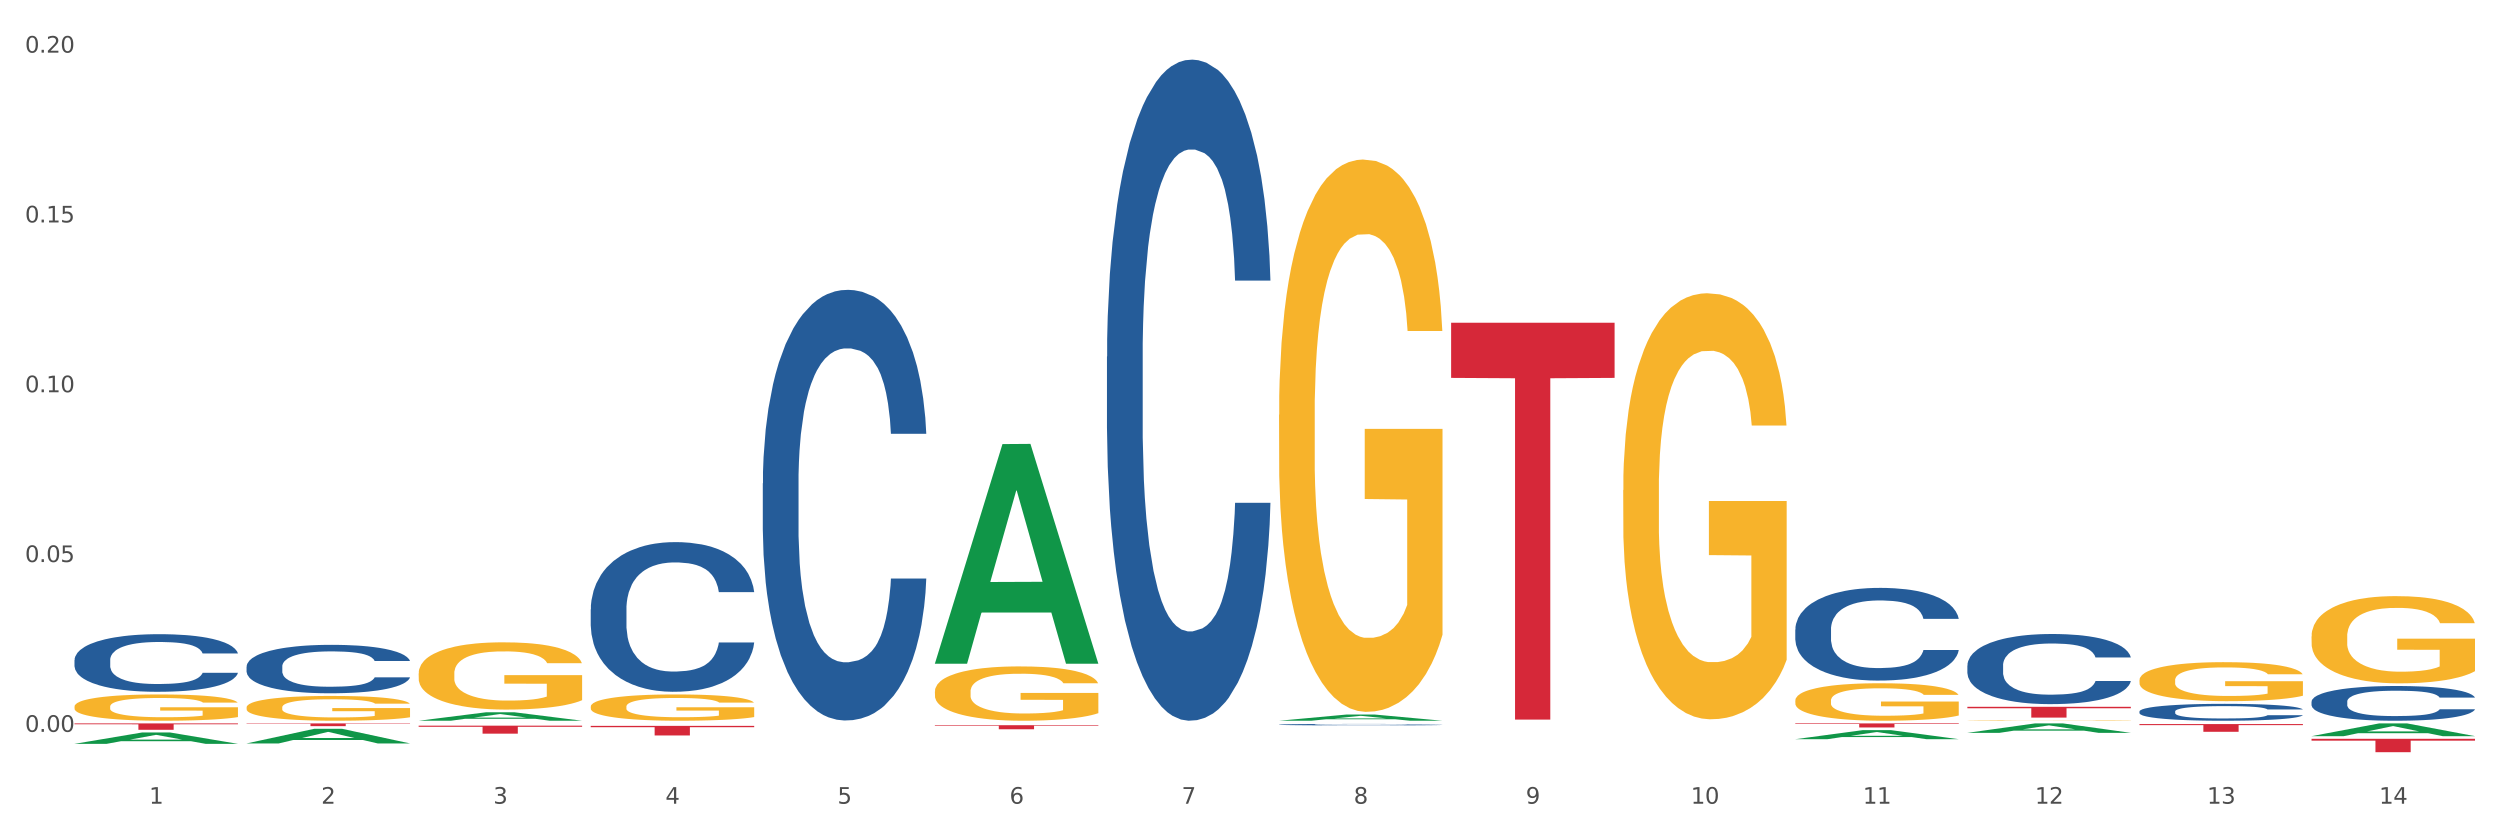<?xml version="1.0" encoding="utf-8" standalone="no"?>
<!DOCTYPE svg PUBLIC "-//W3C//DTD SVG 1.1//EN"
  "http://www.w3.org/Graphics/SVG/1.1/DTD/svg11.dtd">
<svg xmlns:xlink="http://www.w3.org/1999/xlink" width="1080pt" height="360pt" viewBox="0 0 1080 360" xmlns="http://www.w3.org/2000/svg" version="1.1">
 <rect x="0" y="0" width="1080" height="360" fill="#333333" stroke="none"/>
 <defs>
  <style type="text/css">*{stroke-linejoin: round; stroke-linecap: butt}</style>
 </defs>
 <g id="figure_1">
  <g id="patch_1">
   <path d="M 0 360 
L 1080 360 
L 1080 0 
L 0 0 
z
" style="fill: #ffffff; stroke: #ffffff; stroke-linejoin: miter"/>
  </g>
  <g id="axes_1">
   <g id="matplotlib.axis_1">
    <g id="xtick_1">
     <g id="text_1">
      <!-- 1 -->
      <g style="fill: #4d4d4d" transform="translate(64.432 347.204) scale(0.096 -0.096)">
       <defs>
        <path id="DejaVuSans-31" d="M 794 531 
L 1825 531 
L 1825 4091 
L 703 3866 
L 703 4441 
L 1819 4666 
L 2450 4666 
L 2450 531 
L 3481 531 
L 3481 0 
L 794 0 
L 794 531 
z
" transform="scale(0.016)"/>
       </defs>
       <use xlink:href="#DejaVuSans-31"/>
      </g>
     </g>
    </g>
    <g id="xtick_2">
     <g id="text_2">
      <!-- 2 -->
      <g style="fill: #4d4d4d" transform="translate(138.771 347.204) scale(0.096 -0.096)">
       <defs>
        <path id="DejaVuSans-32" d="M 1228 531 
L 3431 531 
L 3431 0 
L 469 0 
L 469 531 
Q 828 903 1448 1529 
Q 2069 2156 2228 2338 
Q 2531 2678 2651 2914 
Q 2772 3150 2772 3378 
Q 2772 3750 2511 3984 
Q 2250 4219 1831 4219 
Q 1534 4219 1204 4116 
Q 875 4013 500 3803 
L 500 4441 
Q 881 4594 1212 4672 
Q 1544 4750 1819 4750 
Q 2544 4750 2975 4387 
Q 3406 4025 3406 3419 
Q 3406 3131 3298 2873 
Q 3191 2616 2906 2266 
Q 2828 2175 2409 1742 
Q 1991 1309 1228 531 
z
" transform="scale(0.016)"/>
       </defs>
       <use xlink:href="#DejaVuSans-32"/>
      </g>
     </g>
    </g>
    <g id="xtick_3">
     <g id="text_3">
      <!-- 3 -->
      <g style="fill: #4d4d4d" transform="translate(213.109 347.204) scale(0.096 -0.096)">
       <defs>
        <path id="DejaVuSans-33" d="M 2597 2516 
Q 3050 2419 3304 2112 
Q 3559 1806 3559 1356 
Q 3559 666 3084 287 
Q 2609 -91 1734 -91 
Q 1441 -91 1130 -33 
Q 819 25 488 141 
L 488 750 
Q 750 597 1062 519 
Q 1375 441 1716 441 
Q 2309 441 2620 675 
Q 2931 909 2931 1356 
Q 2931 1769 2642 2001 
Q 2353 2234 1838 2234 
L 1294 2234 
L 1294 2753 
L 1863 2753 
Q 2328 2753 2575 2939 
Q 2822 3125 2822 3475 
Q 2822 3834 2567 4026 
Q 2313 4219 1838 4219 
Q 1578 4219 1281 4162 
Q 984 4106 628 3988 
L 628 4550 
Q 988 4650 1302 4700 
Q 1616 4750 1894 4750 
Q 2613 4750 3031 4423 
Q 3450 4097 3450 3541 
Q 3450 3153 3228 2886 
Q 3006 2619 2597 2516 
z
" transform="scale(0.016)"/>
       </defs>
       <use xlink:href="#DejaVuSans-33"/>
      </g>
     </g>
    </g>
    <g id="xtick_4">
     <g id="text_4">
      <!-- 4 -->
      <g style="fill: #4d4d4d" transform="translate(287.448 347.204) scale(0.096 -0.096)">
       <defs>
        <path id="DejaVuSans-34" d="M 2419 4116 
L 825 1625 
L 2419 1625 
L 2419 4116 
z
M 2253 4666 
L 3047 4666 
L 3047 1625 
L 3713 1625 
L 3713 1100 
L 3047 1100 
L 3047 0 
L 2419 0 
L 2419 1100 
L 313 1100 
L 313 1709 
L 2253 4666 
z
" transform="scale(0.016)"/>
       </defs>
       <use xlink:href="#DejaVuSans-34"/>
      </g>
     </g>
    </g>
    <g id="xtick_5">
     <g id="text_5">
      <!-- 5 -->
      <g style="fill: #4d4d4d" transform="translate(361.787 347.204) scale(0.096 -0.096)">
       <defs>
        <path id="DejaVuSans-35" d="M 691 4666 
L 3169 4666 
L 3169 4134 
L 1269 4134 
L 1269 2991 
Q 1406 3038 1543 3061 
Q 1681 3084 1819 3084 
Q 2600 3084 3056 2656 
Q 3513 2228 3513 1497 
Q 3513 744 3044 326 
Q 2575 -91 1722 -91 
Q 1428 -91 1123 -41 
Q 819 9 494 109 
L 494 744 
Q 775 591 1075 516 
Q 1375 441 1709 441 
Q 2250 441 2565 725 
Q 2881 1009 2881 1497 
Q 2881 1984 2565 2268 
Q 2250 2553 1709 2553 
Q 1456 2553 1204 2497 
Q 953 2441 691 2322 
L 691 4666 
z
" transform="scale(0.016)"/>
       </defs>
       <use xlink:href="#DejaVuSans-35"/>
      </g>
     </g>
    </g>
    <g id="xtick_6">
     <g id="text_6">
      <!-- 6 -->
      <g style="fill: #4d4d4d" transform="translate(436.125 347.204) scale(0.096 -0.096)">
       <defs>
        <path id="DejaVuSans-36" d="M 2113 2584 
Q 1688 2584 1439 2293 
Q 1191 2003 1191 1497 
Q 1191 994 1439 701 
Q 1688 409 2113 409 
Q 2538 409 2786 701 
Q 3034 994 3034 1497 
Q 3034 2003 2786 2293 
Q 2538 2584 2113 2584 
z
M 3366 4563 
L 3366 3988 
Q 3128 4100 2886 4159 
Q 2644 4219 2406 4219 
Q 1781 4219 1451 3797 
Q 1122 3375 1075 2522 
Q 1259 2794 1537 2939 
Q 1816 3084 2150 3084 
Q 2853 3084 3261 2657 
Q 3669 2231 3669 1497 
Q 3669 778 3244 343 
Q 2819 -91 2113 -91 
Q 1303 -91 875 529 
Q 447 1150 447 2328 
Q 447 3434 972 4092 
Q 1497 4750 2381 4750 
Q 2619 4750 2861 4703 
Q 3103 4656 3366 4563 
z
" transform="scale(0.016)"/>
       </defs>
       <use xlink:href="#DejaVuSans-36"/>
      </g>
     </g>
    </g>
    <g id="xtick_7">
     <g id="text_7">
      <!-- 7 -->
      <g style="fill: #4d4d4d" transform="translate(510.464 347.204) scale(0.096 -0.096)">
       <defs>
        <path id="DejaVuSans-37" d="M 525 4666 
L 3525 4666 
L 3525 4397 
L 1831 0 
L 1172 0 
L 2766 4134 
L 525 4134 
L 525 4666 
z
" transform="scale(0.016)"/>
       </defs>
       <use xlink:href="#DejaVuSans-37"/>
      </g>
     </g>
    </g>
    <g id="xtick_8">
     <g id="text_8">
      <!-- 8 -->
      <g style="fill: #4d4d4d" transform="translate(584.803 347.204) scale(0.096 -0.096)">
       <defs>
        <path id="DejaVuSans-38" d="M 2034 2216 
Q 1584 2216 1326 1975 
Q 1069 1734 1069 1313 
Q 1069 891 1326 650 
Q 1584 409 2034 409 
Q 2484 409 2743 651 
Q 3003 894 3003 1313 
Q 3003 1734 2745 1975 
Q 2488 2216 2034 2216 
z
M 1403 2484 
Q 997 2584 770 2862 
Q 544 3141 544 3541 
Q 544 4100 942 4425 
Q 1341 4750 2034 4750 
Q 2731 4750 3128 4425 
Q 3525 4100 3525 3541 
Q 3525 3141 3298 2862 
Q 3072 2584 2669 2484 
Q 3125 2378 3379 2068 
Q 3634 1759 3634 1313 
Q 3634 634 3220 271 
Q 2806 -91 2034 -91 
Q 1263 -91 848 271 
Q 434 634 434 1313 
Q 434 1759 690 2068 
Q 947 2378 1403 2484 
z
M 1172 3481 
Q 1172 3119 1398 2916 
Q 1625 2713 2034 2713 
Q 2441 2713 2670 2916 
Q 2900 3119 2900 3481 
Q 2900 3844 2670 4047 
Q 2441 4250 2034 4250 
Q 1625 4250 1398 4047 
Q 1172 3844 1172 3481 
z
" transform="scale(0.016)"/>
       </defs>
       <use xlink:href="#DejaVuSans-38"/>
      </g>
     </g>
    </g>
    <g id="xtick_9">
     <g id="text_9">
      <!-- 9 -->
      <g style="fill: #4d4d4d" transform="translate(659.142 347.204) scale(0.096 -0.096)">
       <defs>
        <path id="DejaVuSans-39" d="M 703 97 
L 703 672 
Q 941 559 1184 500 
Q 1428 441 1663 441 
Q 2288 441 2617 861 
Q 2947 1281 2994 2138 
Q 2813 1869 2534 1725 
Q 2256 1581 1919 1581 
Q 1219 1581 811 2004 
Q 403 2428 403 3163 
Q 403 3881 828 4315 
Q 1253 4750 1959 4750 
Q 2769 4750 3195 4129 
Q 3622 3509 3622 2328 
Q 3622 1225 3098 567 
Q 2575 -91 1691 -91 
Q 1453 -91 1209 -44 
Q 966 3 703 97 
z
M 1959 2075 
Q 2384 2075 2632 2365 
Q 2881 2656 2881 3163 
Q 2881 3666 2632 3958 
Q 2384 4250 1959 4250 
Q 1534 4250 1286 3958 
Q 1038 3666 1038 3163 
Q 1038 2656 1286 2365 
Q 1534 2075 1959 2075 
z
" transform="scale(0.016)"/>
       </defs>
       <use xlink:href="#DejaVuSans-39"/>
      </g>
     </g>
    </g>
    <g id="xtick_10">
     <g id="text_10">
      <!-- 10 -->
      <g style="fill: #4d4d4d" transform="translate(730.426 347.204) scale(0.096 -0.096)">
       <defs>
        <path id="DejaVuSans-30" d="M 2034 4250 
Q 1547 4250 1301 3770 
Q 1056 3291 1056 2328 
Q 1056 1369 1301 889 
Q 1547 409 2034 409 
Q 2525 409 2770 889 
Q 3016 1369 3016 2328 
Q 3016 3291 2770 3770 
Q 2525 4250 2034 4250 
z
M 2034 4750 
Q 2819 4750 3233 4129 
Q 3647 3509 3647 2328 
Q 3647 1150 3233 529 
Q 2819 -91 2034 -91 
Q 1250 -91 836 529 
Q 422 1150 422 2328 
Q 422 3509 836 4129 
Q 1250 4750 2034 4750 
z
" transform="scale(0.016)"/>
       </defs>
       <use xlink:href="#DejaVuSans-31"/>
       <use xlink:href="#DejaVuSans-30" transform="translate(63.623 0)"/>
      </g>
     </g>
    </g>
    <g id="xtick_11">
     <g id="text_11">
      <!-- 11 -->
      <g style="fill: #4d4d4d" transform="translate(804.765 347.204) scale(0.096 -0.096)">
       <use xlink:href="#DejaVuSans-31"/>
       <use xlink:href="#DejaVuSans-31" transform="translate(63.623 0)"/>
      </g>
     </g>
    </g>
    <g id="xtick_12">
     <g id="text_12">
      <!-- 12 -->
      <g style="fill: #4d4d4d" transform="translate(879.104 347.204) scale(0.096 -0.096)">
       <use xlink:href="#DejaVuSans-31"/>
       <use xlink:href="#DejaVuSans-32" transform="translate(63.623 0)"/>
      </g>
     </g>
    </g>
    <g id="xtick_13">
     <g id="text_13">
      <!-- 13 -->
      <g style="fill: #4d4d4d" transform="translate(953.442 347.204) scale(0.096 -0.096)">
       <use xlink:href="#DejaVuSans-31"/>
       <use xlink:href="#DejaVuSans-33" transform="translate(63.623 0)"/>
      </g>
     </g>
    </g>
    <g id="xtick_14">
     <g id="text_14">
      <!-- 14 -->
      <g style="fill: #4d4d4d" transform="translate(1027.781 347.204) scale(0.096 -0.096)">
       <use xlink:href="#DejaVuSans-31"/>
       <use xlink:href="#DejaVuSans-34" transform="translate(63.623 0)"/>
      </g>
     </g>
    </g>
    <g id="xtick_15"/>
    <g id="xtick_16"/>
    <g id="xtick_17"/>
    <g id="xtick_18"/>
    <g id="xtick_19"/>
    <g id="xtick_20"/>
    <g id="xtick_21"/>
    <g id="xtick_22"/>
    <g id="xtick_23"/>
    <g id="xtick_24"/>
    <g id="xtick_25"/>
    <g id="xtick_26"/>
    <g id="xtick_27"/>
   </g>
   <g id="matplotlib.axis_2">
    <g id="ytick_1">
     <g id="text_15">
      <!-- 0.00 -->
      <g style="fill: #4d4d4d" transform="translate(10.8 316.157) scale(0.096 -0.096)">
       <defs>
        <path id="DejaVuSans-2e" d="M 684 794 
L 1344 794 
L 1344 0 
L 684 0 
L 684 794 
z
" transform="scale(0.016)"/>
       </defs>
       <use xlink:href="#DejaVuSans-30"/>
       <use xlink:href="#DejaVuSans-2e" transform="translate(63.623 0)"/>
       <use xlink:href="#DejaVuSans-30" transform="translate(95.41 0)"/>
       <use xlink:href="#DejaVuSans-30" transform="translate(159.033 0)"/>
      </g>
     </g>
    </g>
    <g id="ytick_2">
     <g id="text_16">
      <!-- 0.05 -->
      <g style="fill: #4d4d4d" transform="translate(10.8 242.803) scale(0.096 -0.096)">
       <use xlink:href="#DejaVuSans-30"/>
       <use xlink:href="#DejaVuSans-2e" transform="translate(63.623 0)"/>
       <use xlink:href="#DejaVuSans-30" transform="translate(95.41 0)"/>
       <use xlink:href="#DejaVuSans-35" transform="translate(159.033 0)"/>
      </g>
     </g>
    </g>
    <g id="ytick_3">
     <g id="text_17">
      <!-- 0.10 -->
      <g style="fill: #4d4d4d" transform="translate(10.8 169.449) scale(0.096 -0.096)">
       <use xlink:href="#DejaVuSans-30"/>
       <use xlink:href="#DejaVuSans-2e" transform="translate(63.623 0)"/>
       <use xlink:href="#DejaVuSans-31" transform="translate(95.41 0)"/>
       <use xlink:href="#DejaVuSans-30" transform="translate(159.033 0)"/>
      </g>
     </g>
    </g>
    <g id="ytick_4">
     <g id="text_18">
      <!-- 0.15 -->
      <g style="fill: #4d4d4d" transform="translate(10.8 96.095) scale(0.096 -0.096)">
       <use xlink:href="#DejaVuSans-30"/>
       <use xlink:href="#DejaVuSans-2e" transform="translate(63.623 0)"/>
       <use xlink:href="#DejaVuSans-31" transform="translate(95.41 0)"/>
       <use xlink:href="#DejaVuSans-35" transform="translate(159.033 0)"/>
      </g>
     </g>
    </g>
    <g id="ytick_5">
     <g id="text_19">
      <!-- 0.20 -->
      <g style="fill: #4d4d4d" transform="translate(10.8 22.741) scale(0.096 -0.096)">
       <use xlink:href="#DejaVuSans-30"/>
       <use xlink:href="#DejaVuSans-2e" transform="translate(63.623 0)"/>
       <use xlink:href="#DejaVuSans-32" transform="translate(95.41 0)"/>
       <use xlink:href="#DejaVuSans-30" transform="translate(159.033 0)"/>
      </g>
     </g>
    </g>
    <g id="ytick_6"/>
    <g id="ytick_7"/>
    <g id="ytick_8"/>
    <g id="ytick_9"/>
   </g>
   <g id="PolyCollection_1">
    <path d="M 32.175 321.331 
L 32.248 321.326 
L 61.37 316.433 
L 73.456 316.429 
L 102.797 321.34 
L 88.818 321.34 
L 82.484 320.196 
L 52.415 320.196 
L 52.197 320.215 
L 46.081 321.34 
L 32.175 321.34 
L 32.175 321.331 
L 56.201 319.514 
L 78.698 319.509 
L 67.559 317.476 
L 67.413 317.466 
L 67.267 317.48 
L 56.128 319.509 
L 56.201 319.514 
L 32.175 321.331 
z
" clip-path="url(#p4a1e383f81)" style="fill: #109648"/>
    <path d="M 106.514 321.151 
L 106.587 321.145 
L 135.709 314.851 
L 147.795 314.846 
L 177.135 321.163 
L 163.157 321.163 
L 156.823 319.692 
L 126.754 319.692 
L 126.535 319.715 
L 120.42 321.163 
L 106.514 321.163 
L 106.514 321.151 
L 130.54 318.814 
L 153.037 318.808 
L 141.897 316.192 
L 141.752 316.18 
L 141.606 316.198 
L 130.467 318.808 
L 130.54 318.814 
L 106.514 321.151 
z
" clip-path="url(#p4a1e383f81)" style="fill: #109648"/>
    <path d="M 180.852 311.356 
L 180.925 311.353 
L 210.048 307.694 
L 222.133 307.691 
L 251.474 311.363 
L 237.495 311.363 
L 231.161 310.508 
L 201.092 310.508 
L 200.874 310.522 
L 194.758 311.363 
L 180.852 311.363 
L 180.852 311.356 
L 204.878 309.998 
L 227.375 309.994 
L 216.236 308.474 
L 216.09 308.467 
L 215.945 308.477 
L 204.806 309.994 
L 204.878 309.998 
L 180.852 311.356 
z
" clip-path="url(#p4a1e383f81)" style="fill: #109648"/>
    <path d="M 403.869 286.562 
L 403.941 286.473 
L 433.064 191.845 
L 445.15 191.755 
L 474.49 286.74 
L 460.512 286.74 
L 454.177 264.622 
L 424.109 264.622 
L 423.89 264.979 
L 417.774 286.74 
L 403.869 286.74 
L 403.869 286.562 
L 427.895 251.422 
L 450.392 251.333 
L 439.252 212.001 
L 439.107 211.823 
L 438.961 212.09 
L 427.822 251.333 
L 427.895 251.422 
L 403.869 286.562 
z
" clip-path="url(#p4a1e383f81)" style="fill: #109648"/>
    <path d="M 552.546 311.358 
L 552.619 311.356 
L 581.741 308.676 
L 593.827 308.674 
L 623.168 311.363 
L 609.189 311.363 
L 602.855 310.737 
L 572.786 310.737 
L 572.568 310.747 
L 566.452 311.363 
L 552.546 311.363 
L 552.546 311.358 
L 576.572 310.363 
L 599.069 310.361 
L 587.93 309.247 
L 587.784 309.242 
L 587.638 309.25 
L 576.499 310.361 
L 576.572 310.363 
L 552.546 311.358 
z
" clip-path="url(#p4a1e383f81)" style="fill: #109648"/>
    <path d="M 775.562 319.322 
L 775.635 319.318 
L 804.757 315.415 
L 816.843 315.412 
L 846.184 319.329 
L 832.205 319.329 
L 825.871 318.417 
L 795.802 318.417 
L 795.584 318.432 
L 789.468 319.329 
L 775.562 319.329 
L 775.562 319.322 
L 799.588 317.872 
L 822.085 317.869 
L 810.946 316.247 
L 810.8 316.239 
L 810.655 316.25 
L 799.515 317.869 
L 799.588 317.872 
L 775.562 319.322 
z
" clip-path="url(#p4a1e383f81)" style="fill: #109648"/>
    <path d="M 849.901 316.579 
L 849.974 316.575 
L 879.096 312.514 
L 891.182 312.51 
L 920.523 316.587 
L 906.544 316.587 
L 900.21 315.637 
L 870.141 315.637 
L 869.922 315.653 
L 863.807 316.587 
L 849.901 316.587 
L 849.901 316.579 
L 873.927 315.071 
L 896.424 315.067 
L 885.284 313.379 
L 885.139 313.371 
L 884.993 313.383 
L 873.854 315.067 
L 873.927 315.071 
L 849.901 316.579 
z
" clip-path="url(#p4a1e383f81)" style="fill: #109648"/>
    <path d="M 998.578 318.014 
L 998.651 318.008 
L 1027.773 312.515 
L 1039.859 312.51 
L 1069.2 318.024 
L 1055.221 318.024 
L 1048.887 316.74 
L 1018.818 316.74 
L 1018.6 316.761 
L 1012.484 318.024 
L 998.578 318.024 
L 998.578 318.014 
L 1022.604 315.974 
L 1045.101 315.969 
L 1033.962 313.685 
L 1033.816 313.675 
L 1033.671 313.691 
L 1022.531 315.969 
L 1022.604 315.974 
L 998.578 318.014 
z
" clip-path="url(#p4a1e383f81)" style="fill: #109648"/>
    <path d="M 106.514 305.597 
L 106.597 305.587 
L 106.597 305.235 
L 106.764 304.932 
L 107.598 304.197 
L 108.848 303.59 
L 109.765 303.267 
L 110.683 303.003 
L 111.767 302.739 
L 113.101 302.465 
L 115.519 302.063 
L 117.019 301.858 
L 118.854 301.642 
L 122.189 301.329 
L 124.607 301.153 
L 127.108 301.006 
L 131.194 300.83 
L 133.862 300.751 
L 136.697 300.693 
L 140.115 300.654 
L 142.7 300.644 
L 148.37 300.673 
L 153.206 300.761 
L 155.54 300.83 
L 158.542 300.947 
L 160.126 301.026 
L 162.711 301.182 
L 165.379 301.388 
L 167.213 301.564 
L 169.965 301.897 
L 172.049 302.23 
L 173.967 302.641 
L 174.968 302.925 
L 175.718 303.189 
L 176.385 303.492 
L 177.052 303.972 
L 162.044 303.972 
L 161.46 303.63 
L 160.543 303.306 
L 159.209 302.993 
L 158.042 302.797 
L 156.041 302.553 
L 154.206 302.396 
L 152.289 302.279 
L 149.954 302.181 
L 148.12 302.132 
L 145.535 302.093 
L 140.449 302.102 
L 137.03 302.181 
L 134.696 302.279 
L 133.195 302.367 
L 131.861 302.465 
L 130.36 302.602 
L 128.609 302.807 
L 127.358 302.993 
L 126.108 303.228 
L 125.107 303.463 
L 124.19 303.737 
L 123.44 304.031 
L 122.856 304.334 
L 122.356 304.706 
L 121.939 305.323 
L 121.939 306.664 
L 122.106 306.968 
L 122.522 307.369 
L 123.023 307.673 
L 123.856 308.035 
L 124.607 308.28 
L 126.024 308.632 
L 127.609 308.926 
L 128.859 309.112 
L 130.11 309.268 
L 132.278 309.484 
L 134.696 309.66 
L 136.78 309.768 
L 139.615 309.865 
L 141.533 309.905 
L 143.2 309.924 
L 147.286 309.924 
L 150.204 309.895 
L 153.456 309.826 
L 155.957 309.738 
L 158.042 309.63 
L 160.376 309.454 
L 161.877 309.288 
L 161.877 307.242 
L 143.534 307.232 
L 143.534 305.871 
L 177.135 305.871 
L 177.135 309.865 
L 175.718 310.071 
L 174.134 310.257 
L 172.466 310.423 
L 169.965 310.629 
L 166.963 310.825 
L 164.295 310.962 
L 161.46 311.079 
L 158.125 311.187 
L 153.789 311.285 
L 151.121 311.324 
L 147.786 311.353 
L 143.867 311.363 
L 140.449 311.344 
L 137.114 311.295 
L 133.612 311.207 
L 130.193 311.079 
L 127.609 310.952 
L 125.024 310.795 
L 122.272 310.59 
L 120.104 310.394 
L 118.437 310.218 
L 116.603 309.993 
L 114.601 309.699 
L 113.101 309.435 
L 111.767 309.161 
L 110.349 308.808 
L 109.349 308.505 
L 108.348 308.123 
L 107.764 307.839 
L 107.097 307.398 
L 106.597 306.782 
L 106.514 305.597 
z
" clip-path="url(#p4a1e383f81)" style="fill: #f7b32b"/>
    <path d="M 255.191 305.249 
L 255.275 305.239 
L 255.275 304.865 
L 255.441 304.543 
L 256.275 303.765 
L 257.526 303.121 
L 258.443 302.779 
L 259.36 302.498 
L 260.444 302.218 
L 261.778 301.927 
L 264.196 301.502 
L 265.697 301.284 
L 267.531 301.055 
L 270.866 300.723 
L 273.284 300.536 
L 275.786 300.381 
L 279.871 300.194 
L 282.539 300.111 
L 285.374 300.049 
L 288.793 300.007 
L 291.377 299.997 
L 297.047 300.028 
L 301.883 300.121 
L 304.218 300.194 
L 307.219 300.318 
L 308.804 300.402 
L 311.388 300.568 
L 314.057 300.786 
L 315.891 300.972 
L 318.642 301.325 
L 320.727 301.678 
L 322.645 302.114 
L 323.645 302.415 
L 324.395 302.696 
L 325.062 303.017 
L 325.73 303.526 
L 310.721 303.526 
L 310.138 303.163 
L 309.221 302.82 
L 307.886 302.488 
L 306.719 302.28 
L 304.718 302.021 
L 302.884 301.855 
L 300.966 301.73 
L 298.631 301.626 
L 296.797 301.574 
L 294.212 301.533 
L 289.126 301.543 
L 285.708 301.626 
L 283.373 301.73 
L 281.872 301.824 
L 280.538 301.927 
L 279.037 302.073 
L 277.286 302.291 
L 276.036 302.488 
L 274.785 302.737 
L 273.785 302.986 
L 272.867 303.277 
L 272.117 303.588 
L 271.533 303.91 
L 271.033 304.305 
L 270.616 304.959 
L 270.616 306.381 
L 270.783 306.702 
L 271.2 307.128 
L 271.7 307.45 
L 272.534 307.834 
L 273.284 308.093 
L 274.702 308.467 
L 276.286 308.778 
L 277.537 308.976 
L 278.787 309.142 
L 280.955 309.37 
L 283.373 309.557 
L 285.458 309.671 
L 288.292 309.775 
L 290.21 309.817 
L 291.878 309.837 
L 295.963 309.837 
L 298.882 309.806 
L 302.133 309.733 
L 304.635 309.64 
L 306.719 309.526 
L 309.054 309.339 
L 310.555 309.163 
L 310.555 306.993 
L 292.211 306.983 
L 292.211 305.54 
L 325.813 305.54 
L 325.813 309.775 
L 324.395 309.993 
L 322.811 310.19 
L 321.144 310.367 
L 318.642 310.585 
L 315.641 310.792 
L 312.973 310.938 
L 310.138 311.062 
L 306.803 311.176 
L 302.467 311.28 
L 299.799 311.322 
L 296.464 311.353 
L 292.545 311.363 
L 289.126 311.342 
L 285.791 311.291 
L 282.289 311.197 
L 278.871 311.062 
L 276.286 310.927 
L 273.701 310.761 
L 270.95 310.543 
L 268.782 310.336 
L 267.114 310.149 
L 265.28 309.91 
L 263.279 309.599 
L 261.778 309.318 
L 260.444 309.028 
L 259.027 308.654 
L 258.026 308.332 
L 257.025 307.927 
L 256.442 307.626 
L 255.775 307.159 
L 255.275 306.505 
L 255.191 305.249 
z
" clip-path="url(#p4a1e383f81)" style="fill: #f7b32b"/>
    <path d="M 552.546 179.175 
L 552.629 178.957 
L 552.629 171.112 
L 552.796 164.357 
L 553.63 148.013 
L 554.881 134.502 
L 555.798 127.311 
L 556.715 121.427 
L 557.799 115.544 
L 559.133 109.442 
L 561.551 100.507 
L 563.052 95.931 
L 564.886 91.137 
L 568.221 84.164 
L 570.639 80.241 
L 573.141 76.973 
L 577.226 73.05 
L 579.894 71.307 
L 582.729 69.999 
L 586.148 69.128 
L 588.732 68.91 
L 594.402 69.564 
L 599.238 71.525 
L 601.573 73.05 
L 604.574 75.665 
L 606.158 77.408 
L 608.743 80.895 
L 611.411 85.471 
L 613.246 89.394 
L 615.997 96.803 
L 618.082 104.212 
L 619.999 113.364 
L 621 119.684 
L 621.75 125.568 
L 622.417 132.323 
L 623.084 143.001 
L 608.076 143.001 
L 607.493 135.374 
L 606.575 128.183 
L 605.241 121.209 
L 604.074 116.851 
L 602.073 111.403 
L 600.239 107.917 
L 598.321 105.302 
L 595.986 103.122 
L 594.152 102.033 
L 591.567 101.161 
L 586.481 101.379 
L 583.063 103.122 
L 580.728 105.302 
L 579.227 107.263 
L 577.893 109.442 
L 576.392 112.493 
L 574.641 117.069 
L 573.391 121.209 
L 572.14 126.439 
L 571.139 131.669 
L 570.222 137.771 
L 569.472 144.308 
L 568.888 151.064 
L 568.388 159.345 
L 567.971 173.073 
L 567.971 202.928 
L 568.138 209.683 
L 568.555 218.617 
L 569.055 225.373 
L 569.889 233.436 
L 570.639 238.884 
L 572.057 246.728 
L 573.641 253.266 
L 574.891 257.406 
L 576.142 260.893 
L 578.31 265.687 
L 580.728 269.61 
L 582.812 272.007 
L 585.647 274.186 
L 587.565 275.057 
L 589.233 275.493 
L 593.318 275.493 
L 596.236 274.84 
L 599.488 273.314 
L 601.99 271.353 
L 604.074 268.956 
L 606.409 265.033 
L 607.909 261.329 
L 607.909 215.785 
L 589.566 215.567 
L 589.566 185.276 
L 623.168 185.276 
L 623.168 274.186 
L 621.75 278.762 
L 620.166 282.902 
L 618.499 286.607 
L 615.997 291.183 
L 612.996 295.541 
L 610.327 298.592 
L 607.493 301.207 
L 604.157 303.604 
L 599.822 305.783 
L 597.154 306.655 
L 593.818 307.309 
L 589.9 307.527 
L 586.481 307.091 
L 583.146 306.001 
L 579.644 304.04 
L 576.226 301.207 
L 573.641 298.374 
L 571.056 294.888 
L 568.305 290.312 
L 566.137 285.953 
L 564.469 282.031 
L 562.635 277.019 
L 560.634 270.481 
L 559.133 264.598 
L 557.799 258.496 
L 556.381 250.651 
L 555.381 243.896 
L 554.38 235.397 
L 553.797 229.077 
L 553.13 219.271 
L 552.629 205.543 
L 552.546 179.175 
z
" clip-path="url(#p4a1e383f81)" style="fill: #f7b32b"/>
    <path d="M 403.869 298.736 
L 403.952 298.714 
L 403.952 297.942 
L 404.119 297.278 
L 404.952 295.67 
L 406.203 294.341 
L 407.12 293.633 
L 408.037 293.054 
L 409.121 292.475 
L 410.455 291.875 
L 412.873 290.996 
L 414.374 290.546 
L 416.209 290.074 
L 419.544 289.388 
L 421.962 289.002 
L 424.463 288.681 
L 428.549 288.295 
L 431.217 288.123 
L 434.052 287.995 
L 437.47 287.909 
L 440.055 287.887 
L 445.725 287.952 
L 450.561 288.145 
L 452.895 288.295 
L 455.897 288.552 
L 457.481 288.724 
L 460.066 289.067 
L 462.734 289.517 
L 464.568 289.903 
L 467.32 290.632 
L 469.404 291.361 
L 471.322 292.261 
L 472.322 292.883 
L 473.073 293.462 
L 473.74 294.126 
L 474.407 295.177 
L 459.399 295.177 
L 458.815 294.426 
L 457.898 293.719 
L 456.564 293.033 
L 455.397 292.604 
L 453.396 292.068 
L 451.561 291.725 
L 449.643 291.468 
L 447.309 291.253 
L 445.475 291.146 
L 442.89 291.06 
L 437.804 291.082 
L 434.385 291.253 
L 432.051 291.468 
L 430.55 291.661 
L 429.216 291.875 
L 427.715 292.175 
L 425.964 292.625 
L 424.713 293.033 
L 423.463 293.547 
L 422.462 294.062 
L 421.545 294.662 
L 420.794 295.305 
L 420.211 295.97 
L 419.711 296.785 
L 419.294 298.135 
L 419.294 301.072 
L 419.46 301.737 
L 419.877 302.616 
L 420.378 303.281 
L 421.211 304.074 
L 421.962 304.61 
L 423.379 305.382 
L 424.963 306.025 
L 426.214 306.432 
L 427.465 306.775 
L 429.633 307.247 
L 432.051 307.633 
L 434.135 307.869 
L 436.97 308.083 
L 438.888 308.169 
L 440.555 308.212 
L 444.641 308.212 
L 447.559 308.147 
L 450.811 307.997 
L 453.312 307.804 
L 455.397 307.568 
L 457.731 307.183 
L 459.232 306.818 
L 459.232 302.337 
L 440.889 302.316 
L 440.889 299.336 
L 474.49 299.336 
L 474.49 308.083 
L 473.073 308.533 
L 471.489 308.941 
L 469.821 309.305 
L 467.32 309.755 
L 464.318 310.184 
L 461.65 310.484 
L 458.815 310.741 
L 455.48 310.977 
L 451.144 311.192 
L 448.476 311.277 
L 445.141 311.342 
L 441.222 311.363 
L 437.804 311.32 
L 434.469 311.213 
L 430.967 311.02 
L 427.548 310.741 
L 424.963 310.463 
L 422.379 310.12 
L 419.627 309.67 
L 417.459 309.241 
L 415.792 308.855 
L 413.957 308.362 
L 411.956 307.719 
L 410.455 307.14 
L 409.121 306.539 
L 407.704 305.768 
L 406.703 305.103 
L 405.703 304.267 
L 405.119 303.645 
L 404.452 302.68 
L 403.952 301.33 
L 403.869 298.736 
z
" clip-path="url(#p4a1e383f81)" style="fill: #f7b32b"/>
    <path d="M 849.901 311.244 
L 849.984 311.244 
L 849.984 311.237 
L 850.151 311.231 
L 850.985 311.215 
L 852.235 311.203 
L 853.153 311.196 
L 854.07 311.191 
L 855.154 311.185 
L 856.488 311.18 
L 858.906 311.171 
L 860.407 311.167 
L 862.241 311.163 
L 865.576 311.156 
L 867.994 311.153 
L 870.495 311.15 
L 874.581 311.146 
L 877.249 311.144 
L 880.084 311.143 
L 883.502 311.142 
L 886.087 311.142 
L 891.757 311.143 
L 896.593 311.144 
L 898.927 311.146 
L 901.929 311.148 
L 903.513 311.15 
L 906.098 311.153 
L 908.766 311.157 
L 910.601 311.161 
L 913.352 311.168 
L 915.436 311.175 
L 917.354 311.183 
L 918.355 311.189 
L 919.105 311.195 
L 919.772 311.201 
L 920.439 311.211 
L 905.431 311.211 
L 904.847 311.204 
L 903.93 311.197 
L 902.596 311.191 
L 901.429 311.186 
L 899.428 311.181 
L 897.593 311.178 
L 895.676 311.176 
L 893.341 311.174 
L 891.507 311.173 
L 888.922 311.172 
L 883.836 311.172 
L 880.417 311.174 
L 878.083 311.176 
L 876.582 311.178 
L 875.248 311.18 
L 873.747 311.182 
L 871.996 311.187 
L 870.745 311.191 
L 869.495 311.195 
L 868.494 311.2 
L 867.577 311.206 
L 866.827 311.212 
L 866.243 311.218 
L 865.743 311.226 
L 865.326 311.239 
L 865.326 311.266 
L 865.493 311.273 
L 865.91 311.281 
L 866.41 311.287 
L 867.244 311.295 
L 867.994 311.3 
L 869.411 311.307 
L 870.996 311.313 
L 872.246 311.317 
L 873.497 311.32 
L 875.665 311.324 
L 878.083 311.328 
L 880.167 311.33 
L 883.002 311.332 
L 884.92 311.333 
L 886.587 311.334 
L 890.673 311.334 
L 893.591 311.333 
L 896.843 311.331 
L 899.344 311.33 
L 901.429 311.327 
L 903.763 311.324 
L 905.264 311.32 
L 905.264 311.278 
L 886.921 311.278 
L 886.921 311.25 
L 920.523 311.25 
L 920.523 311.332 
L 919.105 311.337 
L 917.521 311.34 
L 915.853 311.344 
L 913.352 311.348 
L 910.35 311.352 
L 907.682 311.355 
L 904.847 311.357 
L 901.512 311.36 
L 897.177 311.362 
L 894.508 311.362 
L 891.173 311.363 
L 887.254 311.363 
L 883.836 311.363 
L 880.501 311.362 
L 876.999 311.36 
L 873.58 311.357 
L 870.996 311.355 
L 868.411 311.351 
L 865.659 311.347 
L 863.492 311.343 
L 861.824 311.34 
L 859.99 311.335 
L 857.989 311.329 
L 856.488 311.323 
L 855.154 311.318 
L 853.736 311.31 
L 852.736 311.304 
L 851.735 311.296 
L 851.151 311.29 
L 850.484 311.281 
L 849.984 311.269 
L 849.901 311.244 
z
" clip-path="url(#p4a1e383f81)" style="fill: #f7b32b"/>
    <path d="M 775.562 302.65 
L 775.645 302.635 
L 775.645 302.102 
L 775.812 301.644 
L 776.646 300.534 
L 777.897 299.617 
L 778.814 299.129 
L 779.731 298.729 
L 780.815 298.33 
L 782.149 297.916 
L 784.567 297.309 
L 786.068 296.998 
L 787.902 296.673 
L 791.237 296.199 
L 793.655 295.933 
L 796.157 295.711 
L 800.242 295.445 
L 802.91 295.327 
L 805.745 295.238 
L 809.164 295.179 
L 811.748 295.164 
L 817.418 295.208 
L 822.254 295.341 
L 824.589 295.445 
L 827.59 295.622 
L 829.175 295.741 
L 831.759 295.978 
L 834.427 296.288 
L 836.262 296.554 
L 839.013 297.057 
L 841.098 297.56 
L 843.015 298.182 
L 844.016 298.611 
L 844.766 299.01 
L 845.433 299.469 
L 846.1 300.194 
L 831.092 300.194 
L 830.509 299.676 
L 829.592 299.188 
L 828.257 298.714 
L 827.09 298.419 
L 825.089 298.049 
L 823.255 297.812 
L 821.337 297.634 
L 819.002 297.487 
L 817.168 297.413 
L 814.583 297.353 
L 809.497 297.368 
L 806.079 297.487 
L 803.744 297.634 
L 802.243 297.768 
L 800.909 297.916 
L 799.408 298.123 
L 797.657 298.433 
L 796.407 298.714 
L 795.156 299.069 
L 794.156 299.425 
L 793.238 299.839 
L 792.488 300.283 
L 791.904 300.741 
L 791.404 301.303 
L 790.987 302.235 
L 790.987 304.262 
L 791.154 304.721 
L 791.571 305.327 
L 792.071 305.786 
L 792.905 306.333 
L 793.655 306.703 
L 795.073 307.236 
L 796.657 307.68 
L 797.908 307.961 
L 799.158 308.197 
L 801.326 308.523 
L 803.744 308.789 
L 805.829 308.952 
L 808.663 309.1 
L 810.581 309.159 
L 812.249 309.188 
L 816.334 309.188 
L 819.253 309.144 
L 822.504 309.041 
L 825.006 308.907 
L 827.09 308.745 
L 829.425 308.478 
L 830.926 308.227 
L 830.926 305.135 
L 812.582 305.12 
L 812.582 303.064 
L 846.184 303.064 
L 846.184 309.1 
L 844.766 309.41 
L 843.182 309.691 
L 841.515 309.943 
L 839.013 310.254 
L 836.012 310.55 
L 833.344 310.757 
L 830.509 310.934 
L 827.174 311.097 
L 822.838 311.245 
L 820.17 311.304 
L 816.835 311.348 
L 812.916 311.363 
L 809.497 311.334 
L 806.162 311.26 
L 802.66 311.127 
L 799.242 310.934 
L 796.657 310.742 
L 794.072 310.505 
L 791.321 310.194 
L 789.153 309.899 
L 787.485 309.632 
L 785.651 309.292 
L 783.65 308.848 
L 782.149 308.449 
L 780.815 308.035 
L 779.398 307.502 
L 778.397 307.043 
L 777.396 306.466 
L 776.813 306.037 
L 776.146 305.372 
L 775.645 304.44 
L 775.562 302.65 
z
" clip-path="url(#p4a1e383f81)" style="fill: #f7b32b"/>
    <path d="M 924.24 293.842 
L 924.323 293.827 
L 924.323 293.273 
L 924.49 292.795 
L 925.323 291.641 
L 926.574 290.687 
L 927.491 290.179 
L 928.408 289.763 
L 929.492 289.347 
L 930.826 288.916 
L 933.244 288.285 
L 934.745 287.962 
L 936.58 287.623 
L 939.915 287.131 
L 942.333 286.854 
L 944.834 286.623 
L 948.92 286.346 
L 951.588 286.223 
L 954.423 286.13 
L 957.841 286.069 
L 960.426 286.053 
L 966.096 286.1 
L 970.932 286.238 
L 973.266 286.346 
L 976.268 286.531 
L 977.852 286.654 
L 980.437 286.9 
L 983.105 287.223 
L 984.939 287.5 
L 987.691 288.024 
L 989.775 288.547 
L 991.693 289.193 
L 992.693 289.64 
L 993.444 290.055 
L 994.111 290.533 
L 994.778 291.287 
L 979.77 291.287 
L 979.186 290.748 
L 978.269 290.24 
L 976.935 289.748 
L 975.768 289.44 
L 973.766 289.055 
L 971.932 288.809 
L 970.014 288.624 
L 967.68 288.47 
L 965.845 288.393 
L 963.261 288.331 
L 958.175 288.347 
L 954.756 288.47 
L 952.422 288.624 
L 950.921 288.762 
L 949.587 288.916 
L 948.086 289.132 
L 946.335 289.455 
L 945.084 289.748 
L 943.834 290.117 
L 942.833 290.486 
L 941.916 290.917 
L 941.165 291.379 
L 940.582 291.856 
L 940.081 292.441 
L 939.665 293.411 
L 939.665 295.52 
L 939.831 295.997 
L 940.248 296.628 
L 940.749 297.105 
L 941.582 297.675 
L 942.333 298.06 
L 943.75 298.614 
L 945.334 299.076 
L 946.585 299.368 
L 947.836 299.614 
L 950.004 299.953 
L 952.422 300.23 
L 954.506 300.399 
L 957.341 300.553 
L 959.259 300.615 
L 960.926 300.646 
L 965.012 300.646 
L 967.93 300.6 
L 971.182 300.492 
L 973.683 300.353 
L 975.768 300.184 
L 978.102 299.907 
L 979.603 299.645 
L 979.603 296.428 
L 961.26 296.413 
L 961.26 294.273 
L 994.861 294.273 
L 994.861 300.553 
L 993.444 300.877 
L 991.86 301.169 
L 990.192 301.431 
L 987.691 301.754 
L 984.689 302.062 
L 982.021 302.277 
L 979.186 302.462 
L 975.851 302.631 
L 971.515 302.785 
L 968.847 302.847 
L 965.512 302.893 
L 961.593 302.908 
L 958.175 302.878 
L 954.84 302.801 
L 951.338 302.662 
L 947.919 302.462 
L 945.334 302.262 
L 942.75 302.016 
L 939.998 301.692 
L 937.83 301.385 
L 936.163 301.108 
L 934.328 300.753 
L 932.327 300.292 
L 930.826 299.876 
L 929.492 299.445 
L 928.075 298.891 
L 927.074 298.414 
L 926.074 297.813 
L 925.49 297.367 
L 924.823 296.674 
L 924.323 295.705 
L 924.24 293.842 
z
" clip-path="url(#p4a1e383f81)" style="fill: #f7b32b"/>
    <path d="M 701.223 211.731 
L 701.307 211.563 
L 701.307 205.512 
L 701.474 200.301 
L 702.307 187.695 
L 703.558 177.273 
L 704.475 171.726 
L 705.392 167.188 
L 706.476 162.649 
L 707.81 157.943 
L 710.228 151.051 
L 711.729 147.521 
L 713.563 143.823 
L 716.899 138.445 
L 719.317 135.419 
L 721.818 132.898 
L 725.903 129.872 
L 728.572 128.527 
L 731.406 127.519 
L 734.825 126.846 
L 737.41 126.678 
L 743.08 127.183 
L 747.915 128.695 
L 750.25 129.872 
L 753.252 131.889 
L 754.836 133.234 
L 757.421 135.923 
L 760.089 139.453 
L 761.923 142.479 
L 764.675 148.194 
L 766.759 153.909 
L 768.677 160.969 
L 769.677 165.843 
L 770.428 170.382 
L 771.095 175.592 
L 771.762 183.829 
L 756.754 183.829 
L 756.17 177.946 
L 755.253 172.399 
L 753.919 167.02 
L 752.751 163.658 
L 750.75 159.456 
L 748.916 156.766 
L 746.998 154.749 
L 744.664 153.068 
L 742.829 152.228 
L 740.245 151.556 
L 735.159 151.724 
L 731.74 153.068 
L 729.405 154.749 
L 727.905 156.262 
L 726.571 157.943 
L 725.07 160.296 
L 723.319 163.826 
L 722.068 167.02 
L 720.817 171.054 
L 719.817 175.088 
L 718.9 179.795 
L 718.149 184.837 
L 717.566 190.048 
L 717.065 196.435 
L 716.648 207.025 
L 716.648 230.053 
L 716.815 235.264 
L 717.232 242.156 
L 717.732 247.366 
L 718.566 253.586 
L 719.317 257.788 
L 720.734 263.839 
L 722.318 268.882 
L 723.569 272.076 
L 724.82 274.765 
L 726.987 278.463 
L 729.405 281.488 
L 731.49 283.337 
L 734.325 285.018 
L 736.242 285.691 
L 737.91 286.027 
L 741.996 286.027 
L 744.914 285.523 
L 748.166 284.346 
L 750.667 282.833 
L 752.751 280.984 
L 755.086 277.959 
L 756.587 275.101 
L 756.587 239.97 
L 738.244 239.802 
L 738.244 216.438 
L 771.845 216.438 
L 771.845 285.018 
L 770.428 288.548 
L 768.844 291.742 
L 767.176 294.599 
L 764.675 298.129 
L 761.673 301.491 
L 759.005 303.844 
L 756.17 305.861 
L 752.835 307.71 
L 748.499 309.391 
L 745.831 310.064 
L 742.496 310.568 
L 738.577 310.736 
L 735.159 310.4 
L 731.823 309.559 
L 728.321 308.047 
L 724.903 305.861 
L 722.318 303.676 
L 719.733 300.987 
L 716.982 297.457 
L 714.814 294.095 
L 713.147 291.07 
L 711.312 287.204 
L 709.311 282.161 
L 707.81 277.622 
L 706.476 272.916 
L 705.059 266.865 
L 704.058 261.654 
L 703.058 255.099 
L 702.474 250.224 
L 701.807 242.66 
L 701.307 232.07 
L 701.223 211.731 
z
" clip-path="url(#p4a1e383f81)" style="fill: #f7b32b"/>
    <path d="M 998.578 274.939 
L 998.662 274.905 
L 998.662 273.666 
L 998.828 272.599 
L 999.662 270.018 
L 1000.913 267.885 
L 1001.83 266.75 
L 1002.747 265.821 
L 1003.831 264.891 
L 1005.165 263.928 
L 1007.583 262.517 
L 1009.084 261.795 
L 1010.918 261.038 
L 1014.253 259.937 
L 1016.671 259.317 
L 1019.173 258.801 
L 1023.258 258.182 
L 1025.926 257.906 
L 1028.761 257.7 
L 1032.18 257.562 
L 1034.765 257.528 
L 1040.434 257.631 
L 1045.27 257.941 
L 1047.605 258.182 
L 1050.607 258.595 
L 1052.191 258.87 
L 1054.775 259.42 
L 1057.444 260.143 
L 1059.278 260.762 
L 1062.029 261.932 
L 1064.114 263.102 
L 1066.032 264.547 
L 1067.032 265.545 
L 1067.783 266.474 
L 1068.45 267.541 
L 1069.117 269.227 
L 1054.108 269.227 
L 1053.525 268.023 
L 1052.608 266.887 
L 1051.274 265.786 
L 1050.106 265.098 
L 1048.105 264.238 
L 1046.271 263.687 
L 1044.353 263.274 
L 1042.019 262.93 
L 1040.184 262.758 
L 1037.599 262.62 
L 1032.513 262.655 
L 1029.095 262.93 
L 1026.76 263.274 
L 1025.259 263.584 
L 1023.925 263.928 
L 1022.425 264.41 
L 1020.674 265.132 
L 1019.423 265.786 
L 1018.172 266.612 
L 1017.172 267.438 
L 1016.255 268.401 
L 1015.504 269.433 
L 1014.92 270.5 
L 1014.42 271.808 
L 1014.003 273.976 
L 1014.003 278.69 
L 1014.17 279.756 
L 1014.587 281.167 
L 1015.087 282.234 
L 1015.921 283.507 
L 1016.671 284.367 
L 1018.089 285.606 
L 1019.673 286.638 
L 1020.924 287.292 
L 1022.174 287.842 
L 1024.342 288.599 
L 1026.76 289.219 
L 1028.845 289.597 
L 1031.68 289.941 
L 1033.597 290.079 
L 1035.265 290.148 
L 1039.35 290.148 
L 1042.269 290.045 
L 1045.52 289.804 
L 1048.022 289.494 
L 1050.106 289.116 
L 1052.441 288.496 
L 1053.942 287.911 
L 1053.942 280.72 
L 1035.598 280.685 
L 1035.598 275.902 
L 1069.2 275.902 
L 1069.2 289.941 
L 1067.783 290.664 
L 1066.198 291.318 
L 1064.531 291.903 
L 1062.029 292.625 
L 1059.028 293.313 
L 1056.36 293.795 
L 1053.525 294.208 
L 1050.19 294.587 
L 1045.854 294.931 
L 1043.186 295.068 
L 1039.851 295.172 
L 1035.932 295.206 
L 1032.513 295.137 
L 1029.178 294.965 
L 1025.676 294.655 
L 1022.258 294.208 
L 1019.673 293.761 
L 1017.088 293.21 
L 1014.337 292.488 
L 1012.169 291.799 
L 1010.501 291.18 
L 1008.667 290.389 
L 1006.666 289.356 
L 1005.165 288.427 
L 1003.831 287.464 
L 1002.414 286.225 
L 1001.413 285.159 
L 1000.413 283.817 
L 999.829 282.819 
L 999.162 281.27 
L 998.662 279.102 
L 998.578 274.939 
z
" clip-path="url(#p4a1e383f81)" style="fill: #f7b32b"/>
    <path d="M 32.175 305.252 
L 32.258 305.241 
L 32.258 304.868 
L 32.425 304.546 
L 33.259 303.768 
L 34.51 303.125 
L 35.427 302.782 
L 36.344 302.502 
L 37.428 302.222 
L 38.762 301.932 
L 41.18 301.506 
L 42.681 301.288 
L 44.515 301.06 
L 47.85 300.728 
L 50.268 300.541 
L 52.77 300.386 
L 56.855 300.199 
L 59.523 300.116 
L 62.358 300.054 
L 65.777 300.012 
L 68.361 300.002 
L 74.031 300.033 
L 78.867 300.126 
L 81.202 300.199 
L 84.203 300.323 
L 85.788 300.406 
L 88.372 300.572 
L 91.04 300.79 
L 92.875 300.977 
L 95.626 301.33 
L 97.711 301.683 
L 99.628 302.118 
L 100.629 302.419 
L 101.379 302.699 
L 102.046 303.021 
L 102.713 303.529 
L 87.705 303.529 
L 87.122 303.166 
L 86.204 302.824 
L 84.87 302.492 
L 83.703 302.284 
L 81.702 302.025 
L 79.868 301.859 
L 77.95 301.734 
L 75.615 301.631 
L 73.781 301.579 
L 71.196 301.537 
L 66.11 301.548 
L 62.692 301.631 
L 60.357 301.734 
L 58.856 301.828 
L 57.522 301.932 
L 56.021 302.077 
L 54.27 302.295 
L 53.02 302.492 
L 51.769 302.741 
L 50.768 302.99 
L 49.851 303.28 
L 49.101 303.592 
L 48.517 303.913 
L 48.017 304.308 
L 47.6 304.961 
L 47.6 306.383 
L 47.767 306.704 
L 48.184 307.13 
L 48.684 307.452 
L 49.518 307.835 
L 50.268 308.095 
L 51.686 308.468 
L 53.27 308.78 
L 54.52 308.977 
L 55.771 309.143 
L 57.939 309.371 
L 60.357 309.558 
L 62.441 309.672 
L 65.276 309.776 
L 67.194 309.817 
L 68.862 309.838 
L 72.947 309.838 
L 75.865 309.807 
L 79.117 309.734 
L 81.619 309.641 
L 83.703 309.527 
L 86.038 309.34 
L 87.538 309.164 
L 87.538 306.995 
L 69.195 306.985 
L 69.195 305.542 
L 102.797 305.542 
L 102.797 309.776 
L 101.379 309.994 
L 99.795 310.191 
L 98.128 310.367 
L 95.626 310.585 
L 92.625 310.793 
L 89.956 310.938 
L 87.122 311.062 
L 83.786 311.176 
L 79.451 311.28 
L 76.783 311.322 
L 73.447 311.353 
L 69.529 311.363 
L 66.11 311.342 
L 62.775 311.291 
L 59.273 311.197 
L 55.855 311.062 
L 53.27 310.927 
L 50.685 310.761 
L 47.934 310.544 
L 45.766 310.336 
L 44.098 310.149 
L 42.264 309.911 
L 40.263 309.599 
L 38.762 309.319 
L 37.428 309.029 
L 36.01 308.655 
L 35.01 308.333 
L 34.009 307.929 
L 33.426 307.628 
L 32.759 307.161 
L 32.258 306.507 
L 32.175 305.252 
z
" clip-path="url(#p4a1e383f81)" style="fill: #f7b32b"/>
    <path d="M 403.869 313.297 
L 474.49 313.297 
L 474.49 313.538 
L 446.71 313.54 
L 446.71 315.031 
L 431.481 315.031 
L 431.481 313.54 
L 403.869 313.538 
L 403.869 313.299 
L 403.869 313.297 
z
" clip-path="url(#p4a1e383f81)" style="fill: #d62839"/>
    <path d="M 775.562 271.961 
L 775.646 271.924 
L 775.646 270.9 
L 775.896 269.51 
L 776.814 266.95 
L 777.983 265.011 
L 779.986 262.743 
L 781.072 261.792 
L 782.491 260.731 
L 785.412 259.012 
L 788.752 257.549 
L 791.089 256.744 
L 792.842 256.232 
L 796.765 255.318 
L 799.019 254.916 
L 801.357 254.586 
L 803.36 254.367 
L 806.699 254.111 
L 809.37 254.001 
L 812.459 253.964 
L 815.047 254.001 
L 818.469 254.147 
L 823.478 254.586 
L 825.398 254.842 
L 827.986 255.281 
L 830.657 255.867 
L 832.828 256.452 
L 835.332 257.293 
L 837.92 258.39 
L 840.424 259.78 
L 842.177 261.061 
L 843.596 262.414 
L 844.848 264.06 
L 845.766 265.852 
L 846.184 267.352 
L 830.908 267.352 
L 830.49 265.998 
L 829.655 264.535 
L 828.821 263.548 
L 827.902 262.743 
L 826.483 261.829 
L 825.231 261.243 
L 823.144 260.548 
L 821.224 260.11 
L 819.638 259.853 
L 817.718 259.634 
L 813.628 259.415 
L 810.706 259.415 
L 808.87 259.488 
L 806.616 259.671 
L 804.696 259.927 
L 802.442 260.366 
L 800.689 260.841 
L 798.936 261.463 
L 797.934 261.902 
L 796.431 262.707 
L 795.43 263.365 
L 794.094 264.499 
L 793.343 265.304 
L 792.007 267.388 
L 791.423 268.925 
L 791.172 269.985 
L 791.005 271.156 
L 791.005 276.862 
L 791.506 279.422 
L 791.924 280.52 
L 792.591 281.763 
L 793.844 283.373 
L 795.68 284.946 
L 797.6 286.08 
L 799.186 286.775 
L 800.689 287.287 
L 802.191 287.689 
L 804.028 288.055 
L 805.53 288.274 
L 807.784 288.494 
L 810.456 288.603 
L 812.543 288.603 
L 816.8 288.42 
L 818.72 288.238 
L 820.556 287.982 
L 822.56 287.579 
L 824.146 287.14 
L 825.064 286.811 
L 826.567 286.116 
L 827.735 285.385 
L 828.737 284.543 
L 829.405 283.812 
L 830.156 282.714 
L 830.741 281.471 
L 830.908 280.812 
L 846.184 280.812 
L 845.85 282.129 
L 845.266 283.409 
L 844.097 285.129 
L 843.179 286.116 
L 841.76 287.323 
L 840.257 288.347 
L 838.17 289.481 
L 836.25 290.323 
L 834.247 291.054 
L 832.076 291.712 
L 828.153 292.627 
L 826.734 292.883 
L 823.728 293.322 
L 821.391 293.578 
L 817.969 293.834 
L 814.463 293.98 
L 810.79 294.017 
L 807.534 293.944 
L 803.944 293.724 
L 801.69 293.505 
L 799.186 293.176 
L 796.264 292.663 
L 793.51 292.042 
L 790.922 291.31 
L 788.501 290.469 
L 786.247 289.518 
L 783.325 287.945 
L 781.155 286.409 
L 779.569 284.982 
L 778.484 283.775 
L 777.399 282.239 
L 776.814 281.178 
L 775.896 278.618 
L 775.562 276.24 
L 775.562 271.961 
z
" clip-path="url(#p4a1e383f81)" style="fill: #255c99"/>
    <path d="M 552.546 313.03 
L 552.629 313.03 
L 552.629 313.014 
L 552.88 312.992 
L 553.798 312.951 
L 554.967 312.921 
L 556.97 312.885 
L 558.055 312.87 
L 559.475 312.853 
L 562.396 312.826 
L 565.735 312.803 
L 568.073 312.791 
L 569.826 312.782 
L 573.749 312.768 
L 576.003 312.762 
L 578.34 312.757 
L 580.344 312.753 
L 583.683 312.749 
L 586.354 312.747 
L 589.443 312.747 
L 592.031 312.747 
L 595.453 312.75 
L 600.462 312.757 
L 602.382 312.761 
L 604.97 312.768 
L 607.641 312.777 
L 609.811 312.786 
L 612.316 312.799 
L 614.903 312.816 
L 617.408 312.838 
L 619.161 312.859 
L 620.58 312.88 
L 621.832 312.906 
L 622.75 312.934 
L 623.168 312.958 
L 607.891 312.958 
L 607.474 312.936 
L 606.639 312.913 
L 605.804 312.898 
L 604.886 312.885 
L 603.467 312.871 
L 602.215 312.861 
L 600.128 312.851 
L 598.208 312.844 
L 596.622 312.84 
L 594.702 312.836 
L 590.612 312.833 
L 587.69 312.833 
L 585.853 312.834 
L 583.6 312.837 
L 581.68 312.841 
L 579.426 312.848 
L 577.673 312.855 
L 575.92 312.865 
L 574.918 312.872 
L 573.415 312.885 
L 572.414 312.895 
L 571.078 312.913 
L 570.327 312.925 
L 568.991 312.958 
L 568.407 312.982 
L 568.156 312.999 
L 567.989 313.018 
L 567.989 313.108 
L 568.49 313.148 
L 568.908 313.165 
L 569.575 313.185 
L 570.827 313.21 
L 572.664 313.235 
L 574.584 313.253 
L 576.17 313.264 
L 577.673 313.272 
L 579.175 313.278 
L 581.012 313.284 
L 582.514 313.287 
L 584.768 313.291 
L 587.439 313.293 
L 589.526 313.293 
L 593.784 313.29 
L 595.704 313.287 
L 597.54 313.283 
L 599.544 313.276 
L 601.13 313.269 
L 602.048 313.264 
L 603.551 313.253 
L 604.719 313.242 
L 605.721 313.229 
L 606.389 313.217 
L 607.14 313.2 
L 607.724 313.18 
L 607.891 313.17 
L 623.168 313.17 
L 622.834 313.191 
L 622.249 313.211 
L 621.081 313.238 
L 620.163 313.253 
L 618.743 313.272 
L 617.241 313.289 
L 615.154 313.306 
L 613.234 313.32 
L 611.23 313.331 
L 609.06 313.342 
L 605.137 313.356 
L 603.718 313.36 
L 600.712 313.367 
L 598.375 313.371 
L 594.952 313.375 
L 591.446 313.377 
L 587.773 313.378 
L 584.518 313.377 
L 580.928 313.373 
L 578.674 313.37 
L 576.17 313.365 
L 573.248 313.357 
L 570.494 313.347 
L 567.906 313.335 
L 565.485 313.322 
L 563.231 313.307 
L 560.309 313.282 
L 558.139 313.258 
L 556.553 313.235 
L 555.468 313.216 
L 554.382 313.192 
L 553.798 313.176 
L 552.88 313.135 
L 552.546 313.098 
L 552.546 313.03 
z
" clip-path="url(#p4a1e383f81)" style="fill: #255c99"/>
    <path d="M 478.207 154.086 
L 478.291 153.825 
L 478.291 146.522 
L 478.541 136.61 
L 479.459 118.352 
L 480.628 104.529 
L 482.632 88.358 
L 483.717 81.576 
L 485.136 74.012 
L 488.058 61.753 
L 491.397 51.32 
L 493.734 45.582 
L 495.487 41.931 
L 499.41 35.41 
L 501.664 32.541 
L 504.002 30.194 
L 506.005 28.629 
L 509.344 26.803 
L 512.016 26.02 
L 515.104 25.759 
L 517.692 26.02 
L 521.115 27.064 
L 526.123 30.194 
L 528.043 32.019 
L 530.631 35.149 
L 533.302 39.322 
L 535.473 43.496 
L 537.977 49.495 
L 540.565 57.319 
L 543.069 67.231 
L 544.822 76.36 
L 546.241 86.01 
L 547.493 97.747 
L 548.412 110.528 
L 548.829 121.222 
L 533.553 121.222 
L 533.135 111.571 
L 532.301 101.138 
L 531.466 94.096 
L 530.548 88.358 
L 529.128 81.837 
L 527.876 77.664 
L 525.789 72.708 
L 523.869 69.578 
L 522.283 67.752 
L 520.363 66.187 
L 516.273 64.622 
L 513.351 64.622 
L 511.515 65.144 
L 509.261 66.448 
L 507.341 68.274 
L 505.087 71.404 
L 503.334 74.795 
L 501.581 79.229 
L 500.579 82.359 
L 499.077 88.097 
L 498.075 92.792 
L 496.739 100.877 
L 495.988 106.615 
L 494.652 121.482 
L 494.068 132.437 
L 493.818 140.001 
L 493.651 148.347 
L 493.651 189.036 
L 494.151 207.294 
L 494.569 215.119 
L 495.237 223.987 
L 496.489 235.463 
L 498.325 246.679 
L 500.245 254.764 
L 501.831 259.72 
L 503.334 263.371 
L 504.837 266.24 
L 506.673 268.849 
L 508.176 270.414 
L 510.429 271.979 
L 513.101 272.761 
L 515.188 272.761 
L 519.445 271.457 
L 521.365 270.153 
L 523.202 268.327 
L 525.205 265.458 
L 526.791 262.328 
L 527.709 259.981 
L 529.212 255.025 
L 530.381 249.808 
L 531.382 243.809 
L 532.05 238.593 
L 532.801 230.768 
L 533.386 221.9 
L 533.553 217.205 
L 548.829 217.205 
L 548.495 226.595 
L 547.911 235.724 
L 546.742 247.983 
L 545.824 255.025 
L 544.405 263.632 
L 542.902 270.935 
L 540.815 279.021 
L 538.895 285.02 
L 536.892 290.236 
L 534.721 294.931 
L 530.798 301.452 
L 529.379 303.278 
L 526.374 306.408 
L 524.036 308.233 
L 520.614 310.059 
L 517.108 311.102 
L 513.435 311.363 
L 510.179 310.842 
L 506.59 309.277 
L 504.336 307.712 
L 501.831 305.364 
L 498.91 301.713 
L 496.155 297.279 
L 493.567 292.062 
L 491.146 286.063 
L 488.892 279.282 
L 485.971 268.066 
L 483.8 257.112 
L 482.214 246.939 
L 481.129 238.332 
L 480.044 227.377 
L 479.459 219.814 
L 478.541 201.556 
L 478.207 184.602 
L 478.207 154.086 
z
" clip-path="url(#p4a1e383f81)" style="fill: #255c99"/>
    <path d="M 329.53 208.804 
L 329.613 208.634 
L 329.613 203.877 
L 329.864 197.42 
L 330.782 185.527 
L 331.951 176.522 
L 333.954 165.988 
L 335.039 161.57 
L 336.458 156.643 
L 339.38 148.657 
L 342.719 141.861 
L 345.057 138.123 
L 346.81 135.744 
L 350.733 131.497 
L 352.987 129.628 
L 355.324 128.099 
L 357.328 127.079 
L 360.667 125.89 
L 363.338 125.38 
L 366.427 125.21 
L 369.015 125.38 
L 372.437 126.06 
L 377.446 128.099 
L 379.366 129.288 
L 381.954 131.327 
L 384.625 134.045 
L 386.795 136.764 
L 389.3 140.672 
L 391.887 145.769 
L 394.392 152.225 
L 396.145 158.172 
L 397.564 164.458 
L 398.816 172.104 
L 399.734 180.43 
L 400.152 187.396 
L 384.875 187.396 
L 384.458 181.109 
L 383.623 174.313 
L 382.788 169.726 
L 381.87 165.988 
L 380.451 161.74 
L 379.199 159.021 
L 377.112 155.793 
L 375.192 153.754 
L 373.606 152.565 
L 371.686 151.546 
L 367.595 150.526 
L 364.674 150.526 
L 362.837 150.866 
L 360.583 151.715 
L 358.663 152.905 
L 356.41 154.944 
L 354.656 157.152 
L 352.903 160.041 
L 351.902 162.08 
L 350.399 165.818 
L 349.397 168.876 
L 348.062 174.143 
L 347.31 177.881 
L 345.975 187.566 
L 345.391 194.702 
L 345.14 199.629 
L 344.973 205.066 
L 344.973 231.571 
L 345.474 243.465 
L 345.891 248.562 
L 346.559 254.339 
L 347.811 261.814 
L 349.648 269.12 
L 351.568 274.388 
L 353.154 277.616 
L 354.656 279.994 
L 356.159 281.863 
L 357.996 283.562 
L 359.498 284.582 
L 361.752 285.601 
L 364.423 286.111 
L 366.51 286.111 
L 370.768 285.262 
L 372.688 284.412 
L 374.524 283.223 
L 376.528 281.354 
L 378.114 279.315 
L 379.032 277.786 
L 380.534 274.557 
L 381.703 271.159 
L 382.705 267.251 
L 383.373 263.853 
L 384.124 258.756 
L 384.708 252.979 
L 384.875 249.921 
L 400.152 249.921 
L 399.818 256.038 
L 399.233 261.984 
L 398.065 269.97 
L 397.146 274.557 
L 395.727 280.164 
L 394.225 284.922 
L 392.138 290.189 
L 390.218 294.097 
L 388.214 297.495 
L 386.044 300.553 
L 382.121 304.801 
L 380.701 305.99 
L 377.696 308.029 
L 375.359 309.218 
L 371.936 310.408 
L 368.43 311.087 
L 364.757 311.257 
L 361.502 310.917 
L 357.912 309.898 
L 355.658 308.878 
L 353.154 307.349 
L 350.232 304.971 
L 347.477 302.082 
L 344.89 298.684 
L 342.469 294.776 
L 340.215 290.359 
L 337.293 283.053 
L 335.123 275.917 
L 333.537 269.29 
L 332.452 263.683 
L 331.366 256.547 
L 330.782 251.62 
L 329.864 239.727 
L 329.53 228.683 
L 329.53 208.804 
z
" clip-path="url(#p4a1e383f81)" style="fill: #255c99"/>
    <path d="M 255.191 263.242 
L 255.275 263.183 
L 255.275 261.529 
L 255.525 259.285 
L 256.443 255.152 
L 257.612 252.022 
L 259.615 248.361 
L 260.701 246.825 
L 262.12 245.113 
L 265.041 242.337 
L 268.381 239.975 
L 270.718 238.676 
L 272.471 237.849 
L 276.394 236.373 
L 278.648 235.724 
L 280.986 235.192 
L 282.989 234.838 
L 286.328 234.424 
L 288.999 234.247 
L 292.088 234.188 
L 294.676 234.247 
L 298.098 234.483 
L 303.107 235.192 
L 305.027 235.605 
L 307.615 236.314 
L 310.286 237.259 
L 312.457 238.204 
L 314.961 239.562 
L 317.549 241.333 
L 320.053 243.577 
L 321.806 245.644 
L 323.225 247.829 
L 324.477 250.486 
L 325.396 253.38 
L 325.813 255.801 
L 310.537 255.801 
L 310.119 253.616 
L 309.284 251.254 
L 308.45 249.66 
L 307.531 248.361 
L 306.112 246.884 
L 304.86 245.939 
L 302.773 244.817 
L 300.853 244.109 
L 299.267 243.696 
L 297.347 243.341 
L 293.257 242.987 
L 290.335 242.987 
L 288.499 243.105 
L 286.245 243.4 
L 284.325 243.814 
L 282.071 244.522 
L 280.318 245.29 
L 278.565 246.294 
L 277.563 247.002 
L 276.06 248.302 
L 275.059 249.364 
L 273.723 251.195 
L 272.972 252.494 
L 271.636 255.86 
L 271.052 258.34 
L 270.801 260.053 
L 270.634 261.942 
L 270.634 271.154 
L 271.135 275.288 
L 271.553 277.06 
L 272.22 279.067 
L 273.473 281.666 
L 275.309 284.205 
L 277.229 286.035 
L 278.815 287.157 
L 280.318 287.984 
L 281.82 288.634 
L 283.657 289.224 
L 285.159 289.579 
L 287.413 289.933 
L 290.085 290.11 
L 292.172 290.11 
L 296.429 289.815 
L 298.349 289.52 
L 300.185 289.106 
L 302.189 288.457 
L 303.775 287.748 
L 304.693 287.217 
L 306.196 286.095 
L 307.364 284.914 
L 308.366 283.555 
L 309.034 282.374 
L 309.785 280.603 
L 310.37 278.595 
L 310.537 277.532 
L 325.813 277.532 
L 325.479 279.658 
L 324.895 281.725 
L 323.726 284.5 
L 322.808 286.095 
L 321.389 288.043 
L 319.886 289.697 
L 317.799 291.527 
L 315.879 292.885 
L 313.876 294.066 
L 311.705 295.129 
L 307.782 296.606 
L 306.363 297.019 
L 303.358 297.728 
L 301.02 298.141 
L 297.598 298.554 
L 294.092 298.791 
L 290.419 298.85 
L 287.163 298.732 
L 283.573 298.377 
L 281.32 298.023 
L 278.815 297.491 
L 275.893 296.665 
L 273.139 295.661 
L 270.551 294.48 
L 268.13 293.122 
L 265.876 291.586 
L 262.955 289.047 
L 260.784 286.567 
L 259.198 284.264 
L 258.113 282.315 
L 257.028 279.835 
L 256.443 278.123 
L 255.525 273.989 
L 255.191 270.151 
L 255.191 263.242 
z
" clip-path="url(#p4a1e383f81)" style="fill: #255c99"/>
    <path d="M 775.562 312.51 
L 846.184 312.51 
L 846.184 312.754 
L 818.404 312.756 
L 818.404 314.265 
L 803.175 314.265 
L 803.175 312.756 
L 775.562 312.754 
L 775.562 312.512 
L 775.562 312.51 
z
" clip-path="url(#p4a1e383f81)" style="fill: #d62839"/>
    <path d="M 849.901 287.499 
L 849.984 287.471 
L 849.984 286.697 
L 850.235 285.645 
L 851.153 283.708 
L 852.322 282.242 
L 854.325 280.527 
L 855.41 279.807 
L 856.829 279.005 
L 859.751 277.704 
L 863.09 276.598 
L 865.428 275.989 
L 867.181 275.601 
L 871.104 274.91 
L 873.358 274.605 
L 875.695 274.356 
L 877.699 274.19 
L 881.038 273.997 
L 883.709 273.914 
L 886.798 273.886 
L 889.386 273.914 
L 892.808 274.024 
L 897.817 274.356 
L 899.737 274.55 
L 902.325 274.882 
L 904.996 275.325 
L 907.166 275.767 
L 909.671 276.404 
L 912.258 277.234 
L 914.763 278.285 
L 916.516 279.254 
L 917.935 280.278 
L 919.187 281.523 
L 920.105 282.878 
L 920.523 284.013 
L 905.246 284.013 
L 904.829 282.989 
L 903.994 281.882 
L 903.159 281.135 
L 902.241 280.527 
L 900.822 279.835 
L 899.57 279.392 
L 897.483 278.866 
L 895.563 278.534 
L 893.977 278.341 
L 892.057 278.175 
L 887.966 278.009 
L 885.045 278.009 
L 883.208 278.064 
L 880.954 278.202 
L 879.034 278.396 
L 876.78 278.728 
L 875.027 279.088 
L 873.274 279.558 
L 872.273 279.89 
L 870.77 280.499 
L 869.768 280.997 
L 868.433 281.855 
L 867.681 282.463 
L 866.346 284.041 
L 865.761 285.203 
L 865.511 286.005 
L 865.344 286.89 
L 865.344 291.207 
L 865.845 293.144 
L 866.262 293.974 
L 866.93 294.914 
L 868.182 296.132 
L 870.019 297.322 
L 871.939 298.179 
L 873.525 298.705 
L 875.027 299.092 
L 876.53 299.397 
L 878.367 299.674 
L 879.869 299.84 
L 882.123 300.006 
L 884.794 300.089 
L 886.881 300.089 
L 891.139 299.95 
L 893.059 299.812 
L 894.895 299.618 
L 896.899 299.314 
L 898.485 298.982 
L 899.403 298.733 
L 900.905 298.207 
L 902.074 297.654 
L 903.076 297.017 
L 903.744 296.464 
L 904.495 295.634 
L 905.079 294.693 
L 905.246 294.195 
L 920.523 294.195 
L 920.189 295.191 
L 919.604 296.16 
L 918.436 297.46 
L 917.517 298.207 
L 916.098 299.12 
L 914.596 299.895 
L 912.509 300.753 
L 910.589 301.389 
L 908.585 301.942 
L 906.415 302.44 
L 902.491 303.132 
L 901.072 303.326 
L 898.067 303.658 
L 895.73 303.852 
L 892.307 304.045 
L 888.801 304.156 
L 885.128 304.184 
L 881.873 304.128 
L 878.283 303.962 
L 876.029 303.796 
L 873.525 303.547 
L 870.603 303.16 
L 867.848 302.689 
L 865.261 302.136 
L 862.84 301.5 
L 860.586 300.78 
L 857.664 299.591 
L 855.494 298.428 
L 853.908 297.349 
L 852.823 296.436 
L 851.737 295.274 
L 851.153 294.472 
L 850.235 292.535 
L 849.901 290.736 
L 849.901 287.499 
z
" clip-path="url(#p4a1e383f81)" style="fill: #255c99"/>
    <path d="M 849.901 305.331 
L 920.523 305.331 
L 920.523 305.979 
L 892.742 305.983 
L 892.742 309.995 
L 877.514 309.995 
L 877.514 305.983 
L 849.901 305.979 
L 849.901 305.335 
L 849.901 305.331 
z
" clip-path="url(#p4a1e383f81)" style="fill: #d62839"/>
    <path d="M 32.175 312.51 
L 102.797 312.51 
L 102.797 312.895 
L 75.017 312.898 
L 75.017 315.282 
L 59.788 315.282 
L 59.788 312.898 
L 32.175 312.895 
L 32.175 312.513 
L 32.175 312.51 
z
" clip-path="url(#p4a1e383f81)" style="fill: #d62839"/>
    <path d="M 924.24 307.339 
L 924.323 307.332 
L 924.323 307.145 
L 924.573 306.892 
L 925.492 306.425 
L 926.66 306.071 
L 928.664 305.657 
L 929.749 305.484 
L 931.168 305.29 
L 934.09 304.976 
L 937.429 304.71 
L 939.766 304.563 
L 941.519 304.469 
L 945.443 304.302 
L 947.697 304.229 
L 950.034 304.169 
L 952.037 304.129 
L 955.377 304.082 
L 958.048 304.062 
L 961.136 304.055 
L 963.724 304.062 
L 967.147 304.089 
L 972.155 304.169 
L 974.075 304.216 
L 976.663 304.296 
L 979.335 304.403 
L 981.505 304.509 
L 984.009 304.663 
L 986.597 304.863 
L 989.101 305.117 
L 990.854 305.35 
L 992.273 305.597 
L 993.526 305.897 
L 994.444 306.224 
L 994.861 306.498 
L 979.585 306.498 
L 979.168 306.251 
L 978.333 305.984 
L 977.498 305.804 
L 976.58 305.657 
L 975.161 305.49 
L 973.908 305.384 
L 971.822 305.257 
L 969.902 305.177 
L 968.316 305.13 
L 966.396 305.09 
L 962.305 305.05 
L 959.383 305.05 
L 957.547 305.063 
L 955.293 305.097 
L 953.373 305.143 
L 951.119 305.223 
L 949.366 305.31 
L 947.613 305.424 
L 946.611 305.504 
L 945.109 305.651 
L 944.107 305.771 
L 942.771 305.978 
L 942.02 306.124 
L 940.685 306.505 
L 940.1 306.785 
L 939.85 306.979 
L 939.683 307.192 
L 939.683 308.233 
L 940.184 308.7 
L 940.601 308.901 
L 941.269 309.128 
L 942.521 309.421 
L 944.358 309.708 
L 946.278 309.915 
L 947.864 310.042 
L 949.366 310.135 
L 950.869 310.209 
L 952.705 310.275 
L 954.208 310.315 
L 956.462 310.355 
L 959.133 310.375 
L 961.22 310.375 
L 965.477 310.342 
L 967.397 310.309 
L 969.234 310.262 
L 971.237 310.189 
L 972.823 310.109 
L 973.742 310.048 
L 975.244 309.922 
L 976.413 309.788 
L 977.415 309.635 
L 978.082 309.501 
L 978.834 309.301 
L 979.418 309.074 
L 979.585 308.954 
L 994.861 308.954 
L 994.527 309.194 
L 993.943 309.428 
L 992.774 309.741 
L 991.856 309.922 
L 990.437 310.142 
L 988.934 310.329 
L 986.847 310.536 
L 984.927 310.689 
L 982.924 310.823 
L 980.754 310.943 
L 976.83 311.11 
L 975.411 311.156 
L 972.406 311.236 
L 970.069 311.283 
L 966.646 311.33 
L 963.14 311.357 
L 959.467 311.363 
L 956.211 311.35 
L 952.622 311.31 
L 950.368 311.27 
L 947.864 311.21 
L 944.942 311.116 
L 942.187 311.003 
L 939.599 310.869 
L 937.178 310.716 
L 934.925 310.542 
L 932.003 310.255 
L 929.832 309.975 
L 928.246 309.715 
L 927.161 309.495 
L 926.076 309.214 
L 925.492 309.021 
L 924.573 308.554 
L 924.24 308.12 
L 924.24 307.339 
z
" clip-path="url(#p4a1e383f81)" style="fill: #255c99"/>
    <path d="M 998.578 303.097 
L 998.662 303.084 
L 998.662 302.7 
L 998.912 302.179 
L 999.83 301.219 
L 1000.999 300.493 
L 1003.003 299.643 
L 1004.088 299.286 
L 1005.507 298.889 
L 1008.429 298.245 
L 1011.768 297.696 
L 1014.105 297.395 
L 1015.858 297.203 
L 1019.781 296.86 
L 1022.035 296.709 
L 1024.373 296.586 
L 1026.376 296.504 
L 1029.715 296.408 
L 1032.387 296.367 
L 1035.475 296.353 
L 1038.063 296.367 
L 1041.486 296.422 
L 1046.494 296.586 
L 1048.414 296.682 
L 1051.002 296.846 
L 1053.673 297.066 
L 1055.844 297.285 
L 1058.348 297.6 
L 1060.936 298.012 
L 1063.44 298.533 
L 1065.193 299.012 
L 1066.612 299.52 
L 1067.864 300.136 
L 1068.783 300.808 
L 1069.2 301.37 
L 1053.924 301.37 
L 1053.506 300.863 
L 1052.671 300.315 
L 1051.837 299.944 
L 1050.918 299.643 
L 1049.499 299.3 
L 1048.247 299.081 
L 1046.16 298.82 
L 1044.24 298.656 
L 1042.654 298.56 
L 1040.734 298.478 
L 1036.644 298.395 
L 1033.722 298.395 
L 1031.886 298.423 
L 1029.632 298.491 
L 1027.712 298.587 
L 1025.458 298.752 
L 1023.705 298.93 
L 1021.952 299.163 
L 1020.95 299.328 
L 1019.448 299.629 
L 1018.446 299.876 
L 1017.11 300.301 
L 1016.359 300.602 
L 1015.023 301.384 
L 1014.439 301.96 
L 1014.188 302.357 
L 1014.022 302.796 
L 1014.022 304.934 
L 1014.522 305.894 
L 1014.94 306.305 
L 1015.608 306.771 
L 1016.86 307.374 
L 1018.696 307.964 
L 1020.616 308.389 
L 1022.202 308.649 
L 1023.705 308.841 
L 1025.207 308.992 
L 1027.044 309.129 
L 1028.547 309.211 
L 1030.8 309.293 
L 1033.472 309.334 
L 1035.559 309.334 
L 1039.816 309.266 
L 1041.736 309.197 
L 1043.572 309.101 
L 1045.576 308.951 
L 1047.162 308.786 
L 1048.08 308.663 
L 1049.583 308.402 
L 1050.752 308.128 
L 1051.753 307.813 
L 1052.421 307.539 
L 1053.172 307.127 
L 1053.757 306.661 
L 1053.924 306.415 
L 1069.2 306.415 
L 1068.866 306.908 
L 1068.282 307.388 
L 1067.113 308.032 
L 1066.195 308.402 
L 1064.776 308.855 
L 1063.273 309.238 
L 1061.186 309.663 
L 1059.266 309.979 
L 1057.263 310.253 
L 1055.092 310.5 
L 1051.169 310.842 
L 1049.75 310.938 
L 1046.745 311.103 
L 1044.407 311.199 
L 1040.985 311.295 
L 1037.479 311.349 
L 1033.806 311.363 
L 1030.55 311.336 
L 1026.96 311.254 
L 1024.707 311.171 
L 1022.202 311.048 
L 1019.281 310.856 
L 1016.526 310.623 
L 1013.938 310.349 
L 1011.517 310.034 
L 1009.263 309.677 
L 1006.342 309.088 
L 1004.171 308.512 
L 1002.585 307.977 
L 1001.5 307.525 
L 1000.415 306.949 
L 999.83 306.552 
L 998.912 305.592 
L 998.578 304.701 
L 998.578 303.097 
z
" clip-path="url(#p4a1e383f81)" style="fill: #255c99"/>
    <path d="M 998.578 319.171 
L 1069.2 319.171 
L 1069.2 319.974 
L 1041.42 319.979 
L 1041.42 324.95 
L 1026.191 324.95 
L 1026.191 319.979 
L 998.578 319.974 
L 998.578 319.176 
L 998.578 319.171 
z
" clip-path="url(#p4a1e383f81)" style="fill: #d62839"/>
    <path d="M 180.852 290.912 
L 180.936 290.886 
L 180.936 289.93 
L 181.103 289.107 
L 181.936 287.117 
L 183.187 285.472 
L 184.104 284.596 
L 185.021 283.879 
L 186.105 283.163 
L 187.439 282.42 
L 189.857 281.331 
L 191.358 280.774 
L 193.192 280.19 
L 196.528 279.341 
L 198.946 278.863 
L 201.447 278.465 
L 205.533 277.988 
L 208.201 277.775 
L 211.036 277.616 
L 214.454 277.51 
L 217.039 277.483 
L 222.709 277.563 
L 227.545 277.802 
L 229.879 277.988 
L 232.881 278.306 
L 234.465 278.518 
L 237.05 278.943 
L 239.718 279.5 
L 241.552 279.978 
L 244.304 280.88 
L 246.388 281.783 
L 248.306 282.897 
L 249.306 283.667 
L 250.057 284.383 
L 250.724 285.206 
L 251.391 286.507 
L 236.383 286.507 
L 235.799 285.578 
L 234.882 284.702 
L 233.548 283.853 
L 232.38 283.322 
L 230.379 282.658 
L 228.545 282.234 
L 226.627 281.915 
L 224.293 281.65 
L 222.458 281.517 
L 219.874 281.411 
L 214.788 281.438 
L 211.369 281.65 
L 209.034 281.915 
L 207.534 282.154 
L 206.2 282.42 
L 204.699 282.791 
L 202.948 283.348 
L 201.697 283.853 
L 200.446 284.49 
L 199.446 285.127 
L 198.529 285.87 
L 197.778 286.666 
L 197.195 287.489 
L 196.694 288.497 
L 196.277 290.169 
L 196.277 293.805 
L 196.444 294.628 
L 196.861 295.716 
L 197.361 296.538 
L 198.195 297.52 
L 198.946 298.184 
L 200.363 299.139 
L 201.947 299.935 
L 203.198 300.44 
L 204.449 300.864 
L 206.616 301.448 
L 209.034 301.926 
L 211.119 302.218 
L 213.954 302.483 
L 215.871 302.589 
L 217.539 302.642 
L 221.625 302.642 
L 224.543 302.563 
L 227.795 302.377 
L 230.296 302.138 
L 232.38 301.846 
L 234.715 301.369 
L 236.216 300.917 
L 236.216 295.371 
L 217.873 295.344 
L 217.873 291.655 
L 251.474 291.655 
L 251.474 302.483 
L 250.057 303.041 
L 248.473 303.545 
L 246.805 303.996 
L 244.304 304.553 
L 241.302 305.084 
L 238.634 305.456 
L 235.799 305.774 
L 232.464 306.066 
L 228.128 306.331 
L 225.46 306.438 
L 222.125 306.517 
L 218.206 306.544 
L 214.788 306.491 
L 211.452 306.358 
L 207.951 306.119 
L 204.532 305.774 
L 201.947 305.429 
L 199.362 305.004 
L 196.611 304.447 
L 194.443 303.916 
L 192.776 303.439 
L 190.941 302.828 
L 188.94 302.032 
L 187.439 301.316 
L 186.105 300.572 
L 184.688 299.617 
L 183.687 298.794 
L 182.687 297.759 
L 182.103 296.99 
L 181.436 295.795 
L 180.936 294.123 
L 180.852 290.912 
z
" clip-path="url(#p4a1e383f81)" style="fill: #f7b32b"/>
    <path d="M 32.175 285.149 
L 32.258 285.126 
L 32.258 284.49 
L 32.509 283.626 
L 33.427 282.035 
L 34.596 280.83 
L 36.599 279.421 
L 37.684 278.83 
L 39.104 278.171 
L 42.025 277.103 
L 45.364 276.194 
L 47.702 275.694 
L 49.455 275.375 
L 53.378 274.807 
L 55.632 274.557 
L 57.969 274.353 
L 59.973 274.216 
L 63.312 274.057 
L 65.983 273.989 
L 69.072 273.966 
L 71.66 273.989 
L 75.082 274.08 
L 80.091 274.353 
L 82.011 274.512 
L 84.599 274.785 
L 87.27 275.148 
L 89.44 275.512 
L 91.945 276.035 
L 94.533 276.716 
L 97.037 277.58 
L 98.79 278.376 
L 100.209 279.217 
L 101.461 280.24 
L 102.379 281.353 
L 102.797 282.285 
L 87.52 282.285 
L 87.103 281.444 
L 86.268 280.535 
L 85.434 279.921 
L 84.515 279.421 
L 83.096 278.853 
L 81.844 278.489 
L 79.757 278.058 
L 77.837 277.785 
L 76.251 277.626 
L 74.331 277.489 
L 70.241 277.353 
L 67.319 277.353 
L 65.482 277.398 
L 63.229 277.512 
L 61.309 277.671 
L 59.055 277.944 
L 57.302 278.239 
L 55.549 278.626 
L 54.547 278.898 
L 53.044 279.399 
L 52.043 279.808 
L 50.707 280.512 
L 49.956 281.012 
L 48.62 282.308 
L 48.036 283.262 
L 47.785 283.922 
L 47.618 284.649 
L 47.618 288.195 
L 48.119 289.786 
L 48.537 290.468 
L 49.204 291.24 
L 50.457 292.241 
L 52.293 293.218 
L 54.213 293.922 
L 55.799 294.354 
L 57.302 294.673 
L 58.804 294.923 
L 60.641 295.15 
L 62.143 295.286 
L 64.397 295.423 
L 67.069 295.491 
L 69.155 295.491 
L 73.413 295.377 
L 75.333 295.263 
L 77.169 295.104 
L 79.173 294.854 
L 80.759 294.582 
L 81.677 294.377 
L 83.18 293.945 
L 84.348 293.491 
L 85.35 292.968 
L 86.018 292.513 
L 86.769 291.831 
L 87.353 291.059 
L 87.52 290.649 
L 102.797 290.649 
L 102.463 291.468 
L 101.879 292.263 
L 100.71 293.332 
L 99.792 293.945 
L 98.372 294.695 
L 96.87 295.332 
L 94.783 296.036 
L 92.863 296.559 
L 90.86 297.014 
L 88.689 297.423 
L 84.766 297.991 
L 83.347 298.15 
L 80.341 298.423 
L 78.004 298.582 
L 74.581 298.741 
L 71.075 298.832 
L 67.402 298.855 
L 64.147 298.809 
L 60.557 298.673 
L 58.303 298.536 
L 55.799 298.332 
L 52.877 298.014 
L 50.123 297.627 
L 47.535 297.173 
L 45.114 296.65 
L 42.86 296.059 
L 39.938 295.082 
L 37.768 294.127 
L 36.182 293.241 
L 35.097 292.491 
L 34.011 291.536 
L 33.427 290.877 
L 32.509 289.286 
L 32.175 287.808 
L 32.175 285.149 
z
" clip-path="url(#p4a1e383f81)" style="fill: #255c99"/>
    <path d="M 106.514 287.971 
L 106.597 287.952 
L 106.597 287.417 
L 106.848 286.69 
L 107.766 285.352 
L 108.935 284.339 
L 110.938 283.154 
L 112.023 282.657 
L 113.442 282.103 
L 116.364 281.204 
L 119.703 280.44 
L 122.04 280.019 
L 123.794 279.752 
L 127.717 279.274 
L 129.971 279.064 
L 132.308 278.892 
L 134.312 278.777 
L 137.651 278.643 
L 140.322 278.586 
L 143.411 278.567 
L 145.998 278.586 
L 149.421 278.662 
L 154.43 278.892 
L 156.35 279.025 
L 158.937 279.255 
L 161.609 279.561 
L 163.779 279.867 
L 166.283 280.306 
L 168.871 280.88 
L 171.376 281.606 
L 173.129 282.275 
L 174.548 282.982 
L 175.8 283.842 
L 176.718 284.779 
L 177.135 285.563 
L 161.859 285.563 
L 161.442 284.855 
L 160.607 284.091 
L 159.772 283.575 
L 158.854 283.154 
L 157.435 282.676 
L 156.183 282.37 
L 154.096 282.007 
L 152.176 281.778 
L 150.59 281.644 
L 148.67 281.529 
L 144.579 281.415 
L 141.658 281.415 
L 139.821 281.453 
L 137.567 281.549 
L 135.647 281.682 
L 133.393 281.912 
L 131.64 282.16 
L 129.887 282.485 
L 128.886 282.715 
L 127.383 283.135 
L 126.381 283.479 
L 125.046 284.072 
L 124.294 284.492 
L 122.959 285.582 
L 122.374 286.384 
L 122.124 286.939 
L 121.957 287.55 
L 121.957 290.532 
L 122.458 291.87 
L 122.875 292.444 
L 123.543 293.093 
L 124.795 293.935 
L 126.632 294.756 
L 128.552 295.349 
L 130.138 295.712 
L 131.64 295.98 
L 133.143 296.19 
L 134.979 296.381 
L 136.482 296.496 
L 138.736 296.61 
L 141.407 296.668 
L 143.494 296.668 
L 147.751 296.572 
L 149.671 296.477 
L 151.508 296.343 
L 153.511 296.133 
L 155.097 295.903 
L 156.016 295.731 
L 157.518 295.368 
L 158.687 294.986 
L 159.689 294.546 
L 160.357 294.164 
L 161.108 293.59 
L 161.692 292.941 
L 161.859 292.597 
L 177.135 292.597 
L 176.802 293.285 
L 176.217 293.954 
L 175.049 294.852 
L 174.13 295.368 
L 172.711 295.999 
L 171.209 296.534 
L 169.122 297.127 
L 167.202 297.566 
L 165.198 297.948 
L 163.028 298.293 
L 159.104 298.77 
L 157.685 298.904 
L 154.68 299.134 
L 152.343 299.267 
L 148.92 299.401 
L 145.414 299.478 
L 141.741 299.497 
L 138.486 299.458 
L 134.896 299.344 
L 132.642 299.229 
L 130.138 299.057 
L 127.216 298.789 
L 124.461 298.465 
L 121.874 298.082 
L 119.453 297.643 
L 117.199 297.146 
L 114.277 296.324 
L 112.107 295.521 
L 110.521 294.776 
L 109.435 294.145 
L 108.35 293.342 
L 107.766 292.788 
L 106.848 291.45 
L 106.514 290.207 
L 106.514 287.971 
z
" clip-path="url(#p4a1e383f81)" style="fill: #255c99"/>
    <path d="M 924.24 312.785 
L 994.861 312.785 
L 994.861 313.252 
L 967.081 313.256 
L 967.081 316.149 
L 951.852 316.149 
L 951.852 313.256 
L 924.24 313.252 
L 924.24 312.788 
L 924.24 312.785 
z
" clip-path="url(#p4a1e383f81)" style="fill: #d62839"/>
    <path d="M 626.885 139.422 
L 697.506 139.422 
L 697.506 163.247 
L 669.726 163.408 
L 669.726 310.864 
L 654.497 310.864 
L 654.497 163.408 
L 626.885 163.247 
L 626.885 139.583 
L 626.885 139.422 
z
" clip-path="url(#p4a1e383f81)" style="fill: #d62839"/>
    <path d="M 106.514 312.51 
L 177.135 312.51 
L 177.135 312.675 
L 149.355 312.676 
L 149.355 313.699 
L 134.126 313.699 
L 134.126 312.676 
L 106.514 312.675 
L 106.514 312.511 
L 106.514 312.51 
z
" clip-path="url(#p4a1e383f81)" style="fill: #d62839"/>
    <path d="M 180.852 313.491 
L 251.474 313.491 
L 251.474 313.969 
L 223.694 313.972 
L 223.694 316.933 
L 208.465 316.933 
L 208.465 313.972 
L 180.852 313.969 
L 180.852 313.494 
L 180.852 313.491 
z
" clip-path="url(#p4a1e383f81)" style="fill: #d62839"/>
    <path d="M 255.191 313.567 
L 325.813 313.567 
L 325.813 314.145 
L 298.033 314.149 
L 298.033 317.726 
L 282.804 317.726 
L 282.804 314.149 
L 255.191 314.145 
L 255.191 313.571 
L 255.191 313.567 
z
" clip-path="url(#p4a1e383f81)" style="fill: #d62839"/>
   </g>
  </g>
 </g>
 <defs>
  <clipPath id="p4a1e383f81">
   <rect x="32.175" y="10.8" width="1037.025" height="329.109"/>
  </clipPath>
 </defs>
</svg>
